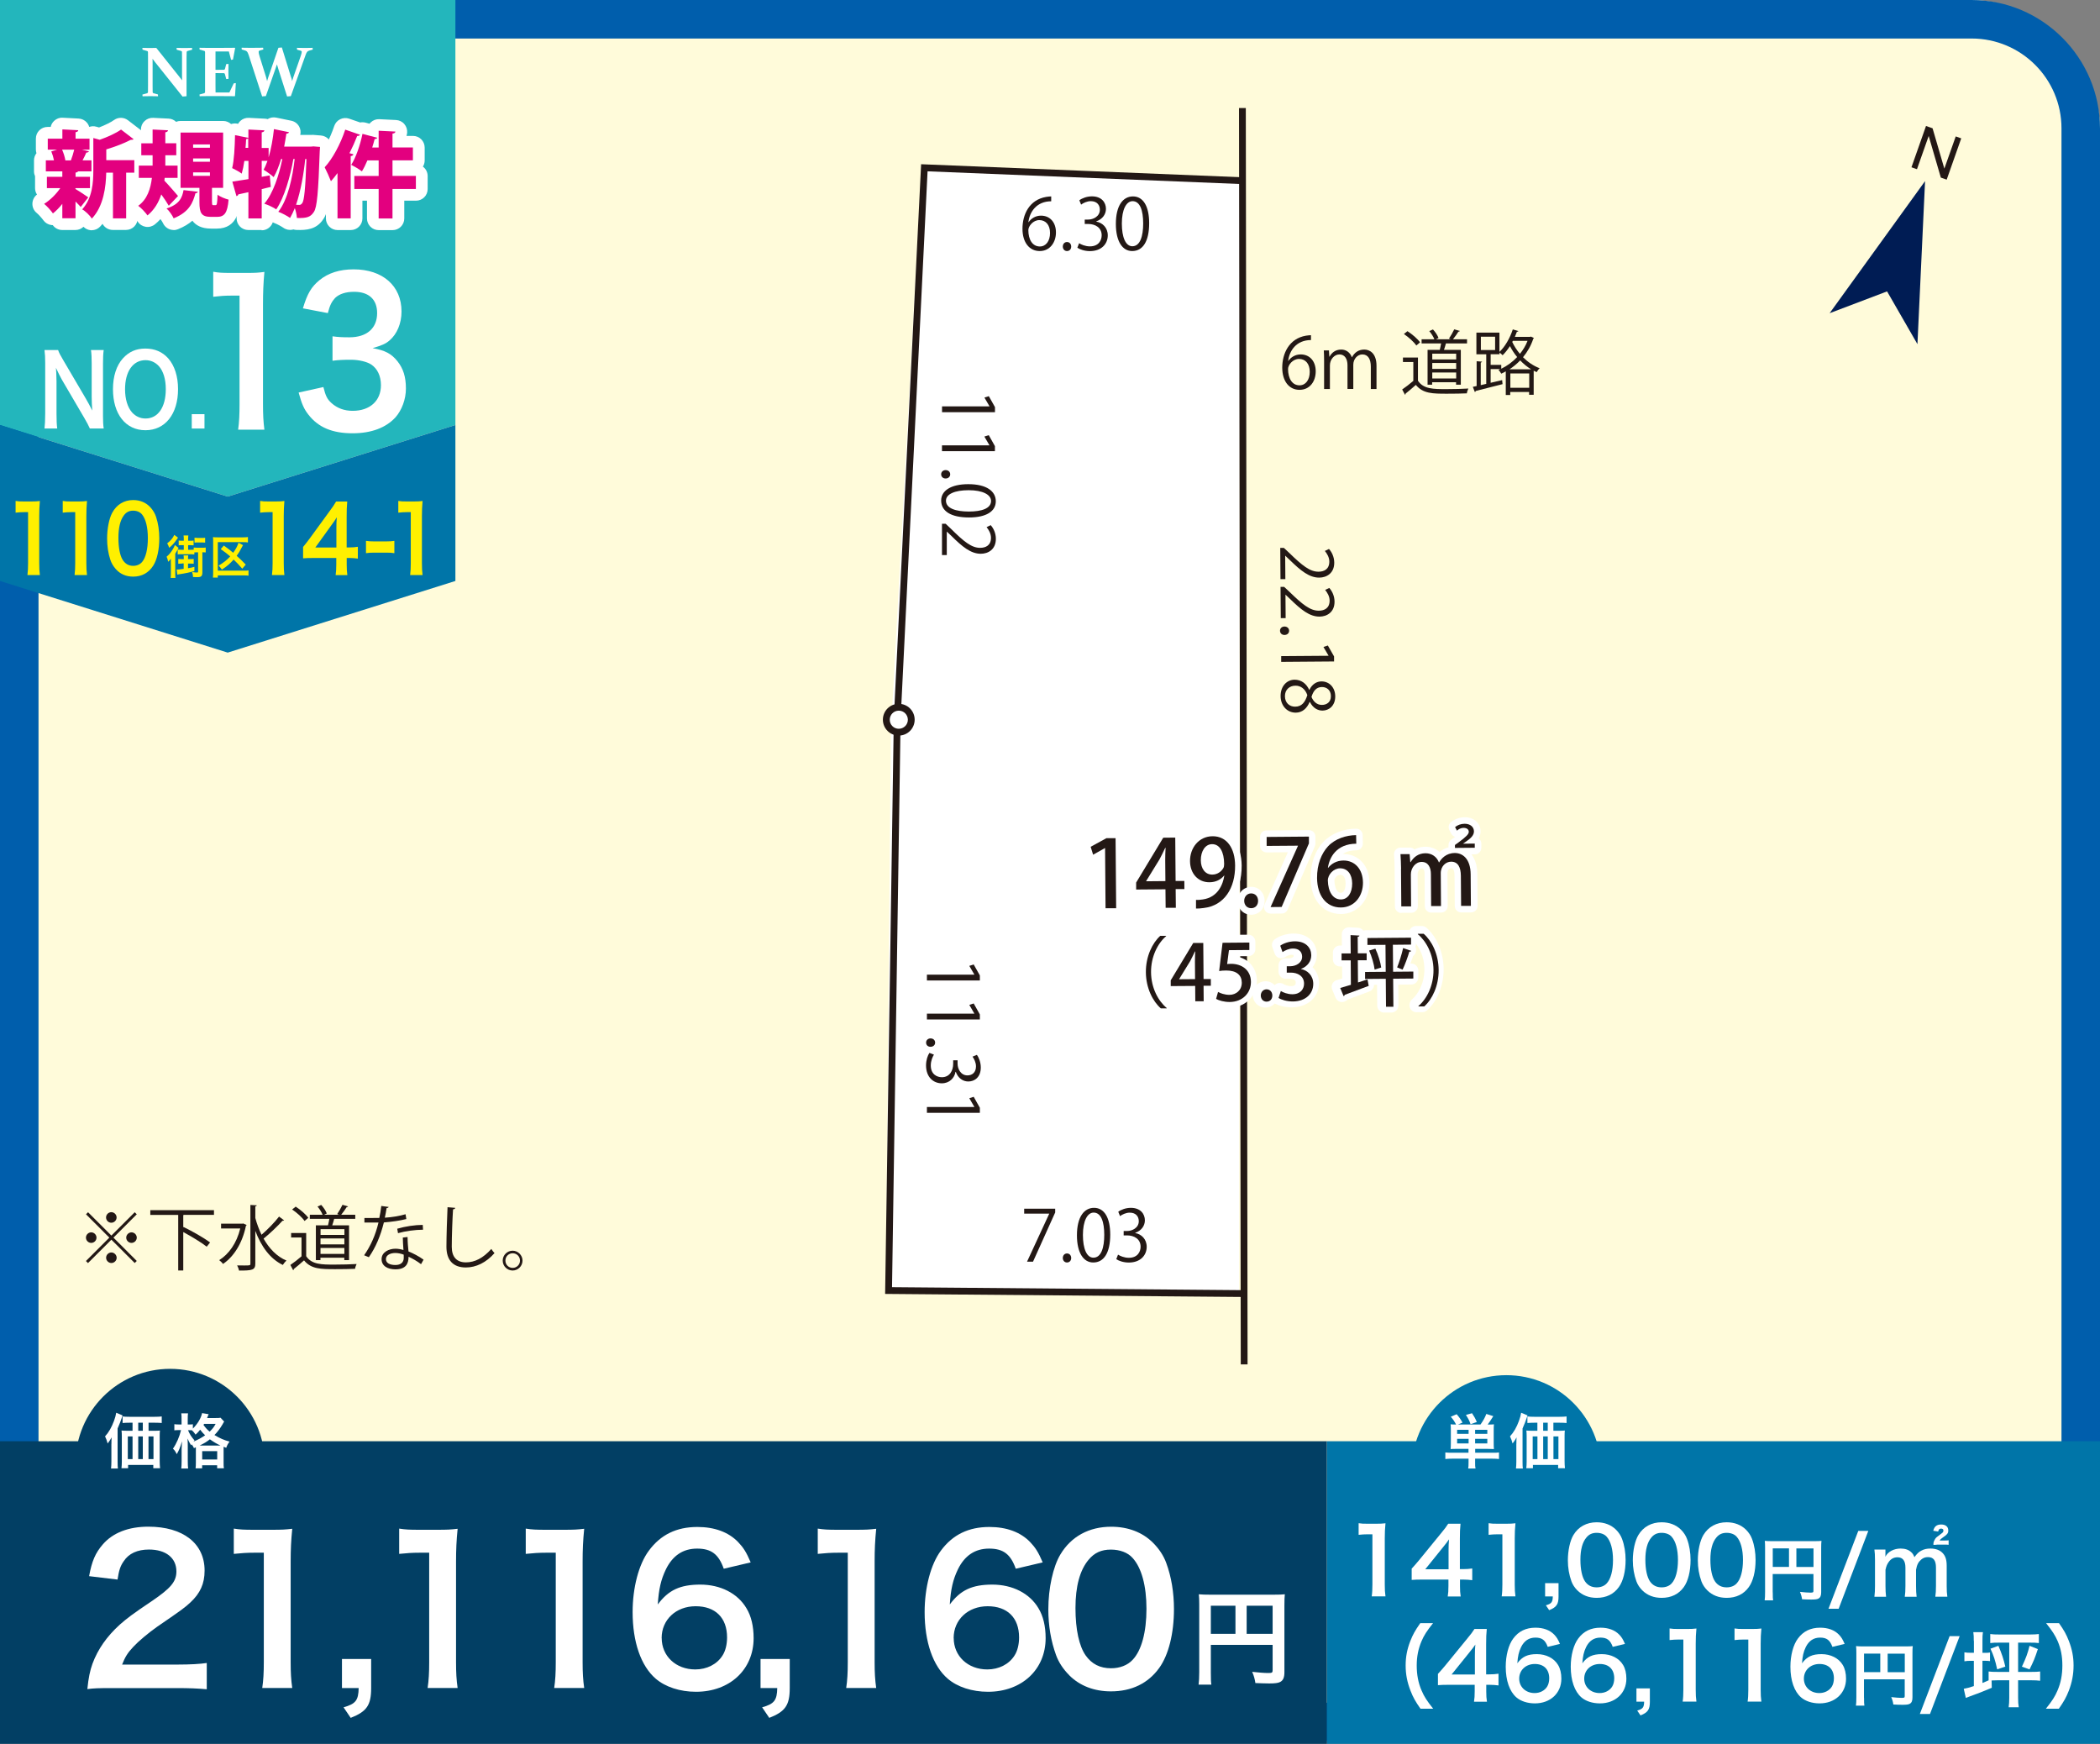 <?xml version="1.0" encoding="UTF-8"?>
<svg id="_13" data-name="13" xmlns="http://www.w3.org/2000/svg" viewBox="0 0 358.21 297.43">
  <rect x="0" y="0" width="358.21" height="297.43" fill="#808080" stroke="none"/>
  <g>
    <g>
      <rect width="358.21" height="296.99" rx="21.89" ry="21.89" style="fill: #fffbda; stroke-width: 0px;"/>
      <path d="M336.32,6.57c8.45,0,15.32,6.87,15.32,15.32v253.21c0,8.45-6.87,15.32-15.32,15.32H21.89c-8.45,0-15.32-6.87-15.32-15.32V21.89c0-8.45,6.87-15.32,15.32-15.32h314.43M336.32,0H21.89C9.85,0,0,9.85,0,21.89v253.21C0,287.14,9.85,296.99,21.89,296.99h314.43c12.04,0,21.89-9.85,21.89-21.89V21.89C358.21,9.85,348.36,0,336.32,0h0Z" style="fill: #005eac; stroke-width: 0px;"/>
    </g>
    <g>
      <g>
        <rect x="226.32" y="245.82" width="131.89" height="51.61" style="fill: #0075a8; stroke-width: 0px;"/>
        <rect x="0" y="245.82" width="226.32" height="51.61" style="fill: #023f64; stroke-width: 0px;"/>
      </g>
      <circle cx="29.02" cy="249.61" r="16.14" style="fill: #023f64; stroke-width: 0px;"/>
      <circle cx="256.95" cy="250.69" r="16.14" style="fill: #0075a8; stroke-width: 0px;"/>
      <g>
        <path d="M19.01,246.26c0-.42,0-.6.03-1.1-.18.35-.42.71-.68,1.04-.13-.5-.23-.77-.44-1.21.64-.7,1.11-1.53,1.52-2.63.22-.6.31-.95.38-1.4l1.09.45c-.08.23-.11.32-.19.56q-.21.64-.66,1.67v5.65c0,.56.01.87.05,1.18h-1.17c.04-.41.06-.71.06-1.19v-3.02ZM26.37,244.03c.39,0,.67,0,.91-.04-.03.27-.04.54-.04.95v4.21c0,.51.02.85.06,1.27h-1.15v-.56h-4.3v.56h-1.13c.04-.34.06-.74.06-1.12v-4.34c0-.37-.01-.68-.05-.97.28.03.52.04.93.04h.95v-1.37h-.5c-.5,0-.87.02-1.2.05v-1.12c.29.04.65.06,1.2.06h4.24c.57,0,.93-.02,1.24-.06v1.12c-.29-.03-.7-.05-1.2-.05h-1.05v1.37h1.03ZM21.8,245v3.87h.81v-3.87h-.81ZM24.36,242.66h-.78v1.37h.78v-1.37ZM23.58,248.87h.78v-3.87h-.78v3.87ZM25.33,248.87h.85v-3.87h-.85v3.87Z" style="fill: #fff; stroke-width: 0px;"/>
        <path d="M33.09,247c-.15-.31-.22-.44-.41-.66-.03.07-.05.09-.09.17-.34-.58-.35-.6-.6-1.15.03.48.04.83.04,1.33v2.53c0,.54.02.93.06,1.25h-1.17c.04-.32.06-.74.06-1.25v-2.07q.04-.87.07-1.32c-.35,1.14-.52,1.54-.9,2.19-.23-.47-.35-.65-.65-.93.62-.89,1.12-2.06,1.38-3.17h-.39c-.32,0-.53,0-.75.04v-1.05c.16.03.41.05.76.05h.47v-.85c0-.53,0-.8-.05-1.05h1.15c-.04.29-.05.57-.05,1.05v.85h.29c.25,0,.43,0,.59-.04v.74c.8-.79,1.4-1.79,1.57-2.64l1.12.19c-.05.1-.07.16-.17.4-.02.07-.05.13-.1.25h1.42c.46,0,.69,0,.88-.05l.62.66c-.1.14-.13.18-.27.45-.44.74-.86,1.31-1.39,1.84.92.56,1.66.88,2.58,1.12-.27.35-.44.65-.57,1.06l-.45-.18c0,.12,0,.19,0,.43v2.23c0,.48,0,.77.05,1.01h-1.15v-.51h-2.56v.52h-1.12c.04-.26.05-.53.05-1v-2.59l-.32.14ZM32.07,243.93c.27.66.59,1.16,1.11,1.75-.09.09-.12.12-.19.2.73-.29,1.34-.62,2-1.08-.34-.32-.5-.5-.85-.95-.3.38-.47.56-.78.84-.18-.29-.4-.55-.64-.75-.19,0-.24,0-.38,0h-.27ZM37.39,246.55h.21c-.61-.28-1.19-.63-1.8-1.06-.58.45-.88.63-1.73,1.06h3.32ZM34.49,248.93h2.56v-1.42h-2.56v1.42ZM34.81,242.87c-.04.07-.05.09-.1.17.43.58.64.8,1.05,1.14.49-.47.72-.76,1.02-1.32h-1.98Z" style="fill: #fff; stroke-width: 0px;"/>
      </g>
      <g>
        <path d="M248.51,247.12c-.46,0-.73,0-1.07.03.03-.32.04-.58.04-1.01v-2.14c0-.51-.01-.78-.04-1.07.25.03.47.04.93.04-.26-.52-.47-.83-.9-1.33l1-.43c.47.55.67.84,1,1.43l-.77.32h3.84c.48-.68.77-1.2.99-1.8l1.19.38c-.44.7-.68,1.06-.96,1.43.55,0,.8,0,1.07-.04-.03.27-.04.55-.04,1.07v2.11c0,.49.01.77.04,1.04-.35-.02-.66-.03-1.07-.03h-2.13v.66h2.96c.52,0,.8,0,1.1-.05v1.12c-.29-.04-.71-.06-1.22-.06h-2.85v.66c0,.51,0,.71.07,1.02h-1.25c.05-.29.06-.52.06-1.02v-.66h-2.75c-.52,0-.89.02-1.21.06v-1.12c.31.04.62.05,1.11.05h2.84v-.66h-2.01ZM250.51,243.87h-1.96v.69h1.96v-.69ZM250.51,245.41h-1.96v.78h1.96v-.78ZM250.84,242.9c-.21-.61-.36-.9-.79-1.57l1.04-.29c.39.59.52.81.82,1.5l-1.07.37ZM253.7,244.56v-.69h-2.08v.69h2.08ZM253.7,246.19v-.78h-2.08v.78h2.08Z" style="fill: #fff; stroke-width: 0px;"/>
        <path d="M258.66,246.26c0-.42,0-.6.03-1.1-.18.35-.42.71-.68,1.04-.13-.5-.23-.77-.44-1.21.64-.7,1.12-1.53,1.52-2.63.22-.6.31-.95.38-1.4l1.09.45c-.08.23-.11.32-.19.56q-.21.64-.66,1.67v5.65c0,.56.01.87.05,1.18h-1.17c.04-.41.06-.71.06-1.19v-3.02ZM266.01,244.03c.38,0,.67,0,.91-.04-.03.27-.04.54-.04.95v4.21c0,.51.02.85.06,1.27h-1.16v-.56h-4.3v.56h-1.13c.04-.34.06-.74.06-1.12v-4.34c0-.37-.01-.68-.05-.97.28.03.52.04.93.04h.95v-1.37h-.5c-.5,0-.87.02-1.2.05v-1.12c.29.04.65.06,1.2.06h4.24c.57,0,.93-.02,1.24-.06v1.12c-.29-.03-.7-.05-1.2-.05h-1.05v1.37h1.03ZM261.44,245v3.87h.81v-3.87h-.81ZM264.01,242.66h-.78v1.37h.78v-1.37ZM263.23,248.87h.78v-3.87h-.78v3.87ZM264.98,248.87h.85v-3.87h-.85v3.87Z" style="fill: #fff; stroke-width: 0px;"/>
      </g>
    </g>
    <path d="M206.54,285.28c0,1.12.02,1.65.09,2.05h-2.18c.07-.57.11-1.2.11-2.12v-11.59c0-.74-.02-1.19-.07-1.7.57.05,1.03.07,1.97.07h10.77c.97,0,1.51-.02,1.93-.07-.05.51-.07.97-.07,1.93v11.36c0,.9-.21,1.4-.73,1.67-.34.18-.9.25-1.86.25-.69,0-1.67-.04-2.36-.07-.11-.69-.23-1.19-.55-1.91,1.17.12,2.05.2,2.69.2.69,0,.8-.05.8-.48v-4.32h-10.54v4.75ZM210.74,273.87h-4.2v4.8h4.2v-4.8ZM217.08,278.67v-4.8h-4.43v4.8h4.43Z" style="fill: #fff; stroke-width: 0px;"/>
    <polygon points="77.68 72.49 38.84 84.7 0 72.49 0 40.1 0 0 38.84 0 77.68 0 77.68 40.1 77.68 72.49" style="fill: #23b6bc; stroke-width: 0px;"/>
    <polygon points="77.68 99.09 38.84 111.31 0 99.09 0 72.49 38.84 84.7 77.68 72.49 77.68 99.09" style="fill: #0075a8; stroke-width: 0px;"/>
    <g>
      <path d="M26.04,15.69c0,.11.05.18.15.21l.75.21.02.31c-.53-.01-.97-.02-1.31-.02s-.78,0-1.33.02l-.03-.29.79-.22c.1-.03.15-.09.16-.18,0-.32.01-.71.01-1.17v-4.69c0-.39,0-.72-.01-.98,0-.1-.05-.17-.14-.19l-.79-.23-.02-.3c.55.02.97.02,1.27.02.38,0,.75,0,1.1-.02l3.92,4.91c.16.2.32.4.48.62,0-.27-.01-.53-.01-.78v-3.07c0-.38,0-.71-.01-.98,0-.09-.05-.15-.15-.18l-.75-.21-.02-.31c.54.02.98.02,1.32.02s.78,0,1.31-.02l.03.3-.8.23c-.09.03-.14.09-.14.19-.01.26-.02.58-.02.98v6.54l-.68.06-4.64-5.81c-.14-.18-.3-.39-.48-.63,0,.29.01.56.01.8v3.73c0,.46,0,.85.01,1.15Z" style="fill: #fff; stroke-width: 0px;"/>
      <path d="M35.61,8.17h1.49c.95,0,1.94,0,2.97-.02l.04.05-.37,1.96-.32.05-.38-1.43h-2.28v3.13h.32c.34,0,.71,0,1.1-.01.1,0,.17-.06.2-.16l.21-.81.39-.02c-.01.57-.02,1-.02,1.28s0,.69.02,1.26l-.39.03-.22-.83c-.03-.11-.09-.16-.18-.17-.4,0-.77-.01-1.12-.01h-.31v2.02c0,.43,0,.86.01,1.28h2.36l.74-1.55.36-.05-.14,2.2-.04.04c-.98-.01-1.93-.02-2.86-.02h-1.56c-.51,0-1.03,0-1.57.02l-.03-.29.79-.22c.1-.03.15-.09.16-.18,0-.16,0-.33,0-.53s0-.41,0-.65v-4.69c0-.2,0-.37,0-.54s0-.31,0-.44c0-.1-.05-.17-.14-.19l-.79-.23-.02-.3c.55.02,1.07.02,1.57.02Z" style="fill: #fff; stroke-width: 0px;"/>
      <path d="M49.67,13.2c.07.21.12.42.16.63.06-.22.13-.42.19-.61l1.23-3.53c.08-.23.13-.41.17-.53.03-.12.05-.22.05-.3,0-.07-.02-.12-.06-.15-.04-.04-.09-.06-.17-.08l-.57-.16-.02-.31c.57.02,1.03.02,1.39.02s.8,0,1.28-.02l.03.3-.63.18c-.15.05-.26.12-.34.22s-.15.25-.23.46l-2.54,7.08-.64.05-1.49-4.67c-.08-.25-.16-.51-.24-.8-.09.28-.18.55-.27.79l-1.62,4.62-.64.05-2.3-7.07c-.09-.27-.18-.45-.26-.55s-.2-.17-.35-.21l-.57-.17-.02-.3c.53.02,1.06.02,1.6.02.71,0,1.4,0,2.07-.02l.04.3-.58.17c-.08.02-.14.05-.17.09-.04.04-.05.09-.05.16,0,.08.01.18.04.31.03.13.08.3.14.51l1.1,3.52c.06.21.12.42.16.63.06-.22.13-.42.19-.61l1.74-5.07.59-.05,1.58,5.11Z" style="fill: #fff; stroke-width: 0px;"/>
    </g>
    <g>
      <path d="M15.33,73.09c-.25-.57-.52-1.06-.95-1.8l-3.83-6.54c-.28-.5-.65-1.23-1.01-2.02q.02.24.06.86c.02.32.04,1.08.04,1.46v5.51c0,1.13.04,1.92.12,2.52h-2.17c.07-.55.12-1.39.12-2.54v-8.67c0-.87-.03-1.48-.12-2.17h2.32c.13.42.4.92.91,1.78l3.76,6.4c.36.6.83,1.48,1.16,2.15-.06-.66-.1-1.66-.1-2.37v-5.64c0-.99-.03-1.68-.12-2.32h2.17c-.09.67-.12,1.29-.12,2.32v8.89c0,.94.03,1.58.12,2.17h-2.35Z" style="fill: #fff; stroke-width: 0px;"/>
      <path d="M28.7,61.13c1.08,1.23,1.67,3.06,1.67,5.24,0,4.25-2.19,7.01-5.56,7.01s-5.54-2.74-5.54-7.01c0-2.17.59-4.03,1.69-5.24,1.03-1.14,2.26-1.68,3.83-1.68s2.9.54,3.91,1.68ZM28.28,66.37c0-1.7-.42-3.06-1.17-3.91-.61-.67-1.4-1.03-2.29-1.03-2.14,0-3.49,1.92-3.49,4.96,0,1.68.43,3.09,1.2,3.96.61.67,1.4,1.03,2.3,1.03,2.12,0,3.45-1.92,3.45-5.01Z" style="fill: #fff; stroke-width: 0px;"/>
      <path d="M32.71,73.09v-2.45h2.17v2.45h-2.17Z" style="fill: #fff; stroke-width: 0px;"/>
      <path d="M40.62,73.3c.18-1.31.24-2.62.24-4.37v-18.51h-1.43c-1.1,0-1.96.07-3.06.2v-4.27c.92.17,1.58.2,2.97.2h2.73c1.52,0,1.96-.03,3.03-.17-.18,1.98-.24,3.53-.24,5.54v17c0,1.78.06,2.99.24,4.37h-4.49Z" style="fill: #fff; stroke-width: 0px;"/>
      <path d="M55.16,66.01c.39,1.54.65,2.08,1.4,2.75.98.87,2.17,1.31,3.6,1.31,2.94,0,4.82-1.71,4.82-4.37,0-1.55-.59-2.82-1.66-3.53-.71-.47-2.11-.81-3.42-.81s-2.17.03-3.18.17v-4.17c.95.13,1.6.17,2.88.17,2.97,0,4.73-1.54,4.73-4.13,0-2.32-1.4-3.63-3.92-3.63-1.46,0-2.53.37-3.24,1.04-.59.64-.89,1.21-1.25,2.59l-4.25-.81c.74-2.49,1.43-3.66,2.82-4.8,1.52-1.24,3.45-1.85,5.83-1.85,4.96,0,8.17,2.82,8.17,7.19,0,2.02-.77,3.86-2.05,4.94-.65.57-1.31.84-2.88,1.31,2.11.37,3.21.94,4.25,2.25.98,1.24,1.43,2.65,1.43,4.64,0,1.81-.68,3.66-1.78,4.91-1.63,1.78-4.13,2.72-7.31,2.72-3.48,0-5.86-1.01-7.55-3.19-.74-.94-1.13-1.81-1.66-3.76l4.25-.94Z" style="fill: #fff; stroke-width: 0px;"/>
    </g>
    <g>
      <path d="M4.68,98.08c.08-.62.11-1.23.11-2.05v-8.68h-.68c-.52,0-.93.03-1.45.09v-2c.44.08.75.09,1.41.09h1.29c.72,0,.93-.02,1.44-.08-.08.93-.11,1.66-.11,2.6v7.98c0,.84.03,1.4.11,2.05h-2.12Z" style="fill: #fff000; stroke-width: 0px;"/>
      <path d="M12.72,98.08c.08-.62.11-1.23.11-2.05v-8.68h-.68c-.52,0-.93.03-1.45.09v-2c.44.08.75.09,1.41.09h1.29c.72,0,.93-.02,1.44-.08-.08.93-.11,1.66-.11,2.6v7.98c0,.84.03,1.4.11,2.05h-2.12Z" style="fill: #fff000; stroke-width: 0px;"/>
      <path d="M19.75,97.06c-.42-.47-.75-1.03-.93-1.59-.37-1.12-.55-2.35-.55-3.62,0-1.67.34-3.4.86-4.37.76-1.42,2.03-2.19,3.59-2.19,1.2,0,2.22.44,2.97,1.28.42.47.75,1.02.93,1.59.37,1.1.55,2.36.55,3.66,0,1.94-.38,3.64-1.04,4.67-.79,1.23-1.96,1.86-3.42,1.86-1.2,0-2.21-.44-2.95-1.28ZM24.24,95.85c.63-.74.98-2.21.98-4.05s-.35-3.26-.98-4.04c-.34-.43-.9-.66-1.53-.66-.68,0-1.17.25-1.58.8-.62.82-.93,2.11-.93,3.83s.27,3.03.72,3.75c.44.69,1.03,1.03,1.8,1.03.62,0,1.17-.24,1.52-.66Z" style="fill: #fff000; stroke-width: 0px;"/>
      <path d="M29.14,96.12c0-.32,0-.34.01-.83-.13.19-.27.35-.46.53-.08-.39-.15-.61-.27-.87.42-.35.71-.7,1.04-1.24.2-.32.28-.5.37-.75l.63.49c-.08.12-.11.18-.2.36-.04.07-.16.28-.37.64v3.22c0,.43,0,.68.04.9h-.82c.03-.26.04-.5.04-.92v-1.52ZM30.36,91.71c-.08.12-.11.15-.2.29-.45.65-.78,1.01-1.3,1.43-.11-.32-.18-.47-.34-.76.56-.41.99-.93,1.21-1.44l.64.48ZM31.03,96.13c-.25,0-.44,0-.62.03v-.82c.18.02.34.03.62.03h.32v-.05c0-.24,0-.38-.04-.59h.8c-.03.19-.04.35-.04.58v.05h.36c.27,0,.43,0,.61-.03v.82c-.18-.02-.37-.03-.61-.03h-.36v.8c.42-.07.6-.11,1.09-.24v.72c-.71.21-1.59.4-2.55.54-.16.02-.23.03-.37.07l-.1-.87s.07,0,.09,0c.21,0,.53-.03,1.1-.12v-.92h-.32ZM33.61,94.2c-.17,0-.25,0-.46.02v.34c-.18-.02-.34-.03-.57-.03h-1.67c-.25,0-.42,0-.6.03v-.82c.18.02.35.03.59.03h.45v-.79h-.25c-.26,0-.44,0-.62.03v-.82c.18.03.32.04.62.04h.25v-.31c0-.24-.01-.43-.04-.59h.82c-.03.19-.04.35-.04.61v.29h.32c.3,0,.43,0,.61-.04v.82c-.18-.02-.36-.03-.61-.03h-.32v.79h.49c.22,0,.32,0,.46-.02v-.36c.18.02.32.03.57.03h.91c.27,0,.39,0,.57-.03v.83c-.19-.02-.34-.03-.57-.03v3.44c0,.31-.06.53-.19.65-.13.12-.32.16-.75.16-.1,0-.16,0-.65-.02-.03-.39-.06-.58-.16-.85.53.07.64.08.82.08.15,0,.2-.03.2-.15v-3.3h-.16ZM33.19,91.71c.16.02.35.04.53.04h.72c.26,0,.4,0,.55-.03v.83c-.17-.02-.33-.03-.56-.03h-.71c-.18,0-.37,0-.54.04v-.85Z" style="fill: #fff000; stroke-width: 0px;"/>
      <path d="M42.39,98.19c-.2-.03-.41-.05-.77-.05h-4.47v.37h-.83c.03-.27.04-.53.04-.91v-5.15c0-.33,0-.58-.03-.84.23.03.43.04.76.04h4.37c.4,0,.61-.02.83-.05v.92c-.25-.04-.44-.05-.82-.05h-4.32v4.86h4.47c.4,0,.59,0,.77-.05v.91ZM41.33,97c-.64-.73-.94-1.05-1.48-1.56-.64.72-1.1,1.12-2,1.71-.17-.24-.34-.45-.56-.68.82-.48,1.4-.94,1.98-1.57-.49-.43-.94-.77-1.62-1.24l.53-.61c.94.69.95.7,1.6,1.23.44-.6.79-1.28.9-1.71l.77.41c-.1.17-.11.19-.22.4-.27.54-.51.94-.86,1.42.54.48.95.87,1.55,1.5l-.6.7Z" style="fill: #fff000; stroke-width: 0px;"/>
      <path d="M46.39,98.08c.08-.62.11-1.23.11-2.05v-8.68h-.68c-.52,0-.93.03-1.45.09v-2c.44.08.75.09,1.41.09h1.29c.72,0,.93-.02,1.44-.08-.08.93-.11,1.66-.11,2.6v7.98c0,.84.03,1.4.11,2.05h-2.12Z" style="fill: #fff000; stroke-width: 0px;"/>
      <path d="M61.06,95.28c-.52-.08-.82-.09-1.41-.11h-.51v1.12c0,.8.03,1.21.11,1.8h-2c.08-.55.11-1.04.11-1.83v-1.09h-3.9c-.83,0-1.28.02-1.76.06v-1.94c.48-.58.63-.79,1.13-1.45l3.33-4.57c.62-.83.84-1.17,1.17-1.73h1.9c-.08.91-.1,1.47-.1,2.66v5.17h.49c.56,0,.9-.03,1.42-.11v2.02ZM57.38,90.12c0-.74.01-1.25.07-1.89-.28.46-.45.71-.96,1.4l-2.7,3.75h3.59v-3.26Z" style="fill: #fff000; stroke-width: 0px;"/>
      <path d="M62.43,92.25c.41.06.76.09,1.32.09h2.18c.58,0,.93-.03,1.34-.09v2.1c-.46-.08-.76-.09-1.34-.09h-2.18c-.55,0-.86.02-1.32.09v-2.1Z" style="fill: #fff000; stroke-width: 0px;"/>
      <path d="M69.96,98.08c.08-.62.11-1.23.11-2.05v-8.68h-.68c-.52,0-.93.03-1.45.09v-2c.44.08.75.09,1.41.09h1.29c.72,0,.93-.02,1.44-.08-.08.93-.11,1.66-.11,2.6v7.98c0,.84.03,1.4.11,2.05h-2.12Z" style="fill: #fff000; stroke-width: 0px;"/>
    </g>
    <g>
      <path d="M233.98,272.29c.09-.61.12-1.21.12-2.02v-8.58h-.75c-.58,0-1.03.03-1.6.09v-1.98c.48.08.83.09,1.56.09h1.43c.79,0,1.03-.02,1.59-.08-.09.92-.12,1.64-.12,2.57v7.88c0,.83.03,1.39.12,2.02h-2.35Z" style="fill: #fff; stroke-width: 0px;"/>
      <path d="M251.16,269.52c-.58-.08-.9-.09-1.56-.11h-.56v1.11c0,.79.03,1.2.12,1.78h-2.21c.09-.54.12-1.03.12-1.81v-1.08h-4.32c-.92,0-1.42.02-1.95.06v-1.92c.53-.58.7-.78,1.25-1.43l3.69-4.52c.69-.83.93-1.15,1.29-1.71h2.1c-.09.9-.11,1.45-.11,2.63v5.11h.54c.62,0,1-.03,1.57-.11v1.99ZM247.09,264.42c0-.73.02-1.23.08-1.87-.31.45-.5.7-1.06,1.39l-2.99,3.71h3.97v-3.22Z" style="fill: #fff; stroke-width: 0px;"/>
      <path d="M256.15,272.29c.09-.61.12-1.21.12-2.02v-8.58h-.75c-.58,0-1.03.03-1.6.09v-1.98c.48.08.83.09,1.56.09h1.43c.79,0,1.03-.02,1.59-.08-.09.92-.12,1.64-.12,2.57v7.88c0,.83.03,1.39.12,2.02h-2.35Z" style="fill: #fff; stroke-width: 0px;"/>
      <path d="M265.85,272.29c0,1.34-.34,1.84-1.6,2.34l-.56-.83c.95-.26,1.17-.54,1.18-1.51h-1.31v-2.27h2.29v2.27Z" style="fill: #fff; stroke-width: 0px;"/>
      <path d="M269.08,271.28c-.47-.47-.83-1.01-1.03-1.57-.4-1.11-.61-2.32-.61-3.58,0-1.65.37-3.37.95-4.32.84-1.4,2.24-2.17,3.97-2.17,1.32,0,2.46.44,3.29,1.26.47.47.83,1.01,1.03,1.57.41,1.09.61,2.34.61,3.61,0,1.92-.42,3.6-1.15,4.61-.87,1.22-2.17,1.84-3.79,1.84-1.32,0-2.45-.44-3.27-1.26ZM274.05,270.08c.7-.73,1.09-2.18,1.09-4s-.39-3.22-1.09-3.99c-.37-.42-1-.65-1.7-.65-.75,0-1.29.25-1.74.79-.69.81-1.03,2.09-1.03,3.79s.3,2.99.79,3.71c.48.69,1.14,1.01,1.99,1.01.69,0,1.29-.23,1.68-.65Z" style="fill: #fff; stroke-width: 0px;"/>
      <path d="M280.16,271.28c-.47-.47-.83-1.01-1.03-1.57-.4-1.11-.61-2.32-.61-3.58,0-1.65.37-3.37.95-4.32.84-1.4,2.24-2.17,3.97-2.17,1.32,0,2.46.44,3.29,1.26.47.47.83,1.01,1.03,1.57.41,1.09.61,2.34.61,3.61,0,1.92-.42,3.6-1.15,4.61-.87,1.22-2.17,1.84-3.79,1.84-1.32,0-2.45-.44-3.27-1.26ZM285.13,270.08c.7-.73,1.09-2.18,1.09-4s-.39-3.22-1.09-3.99c-.37-.42-1-.65-1.7-.65-.75,0-1.29.25-1.74.79-.69.81-1.03,2.09-1.03,3.79s.3,2.99.79,3.71c.48.69,1.14,1.01,1.99,1.01.69,0,1.29-.23,1.68-.65Z" style="fill: #fff; stroke-width: 0px;"/>
      <path d="M291.25,271.28c-.47-.47-.83-1.01-1.03-1.57-.4-1.11-.61-2.32-.61-3.58,0-1.65.37-3.37.95-4.32.84-1.4,2.24-2.17,3.97-2.17,1.32,0,2.46.44,3.29,1.26.47.47.83,1.01,1.03,1.57.41,1.09.61,2.34.61,3.61,0,1.92-.42,3.6-1.15,4.61-.87,1.22-2.17,1.84-3.79,1.84-1.32,0-2.45-.44-3.27-1.26ZM296.22,270.08c.7-.73,1.09-2.18,1.09-4s-.39-3.22-1.09-3.99c-.37-.42-1-.65-1.7-.65-.75,0-1.29.25-1.74.79-.69.81-1.03,2.09-1.03,3.79s.3,2.99.79,3.71c.48.69,1.14,1.01,1.99,1.01.69,0,1.29-.23,1.68-.65Z" style="fill: #fff; stroke-width: 0px;"/>
      <path d="M302.39,271.61c0,.74.01,1.09.06,1.35h-1.44c.05-.37.07-.79.07-1.4v-7.63c0-.49-.01-.78-.05-1.12.37.04.68.05,1.3.05h7.1c.64,0,.99-.01,1.27-.05-.04.34-.05.64-.05,1.27v7.48c0,.6-.14.92-.48,1.1-.22.12-.59.16-1.23.16-.46,0-1.1-.02-1.55-.05-.07-.46-.15-.78-.36-1.26.77.08,1.35.13,1.77.13.46,0,.53-.04.53-.32v-2.85h-6.95v3.13ZM305.16,264.09h-2.77v3.16h2.77v-3.16ZM309.34,267.26v-3.16h-2.92v3.16h2.92Z" style="fill: #fff; stroke-width: 0px;"/>
      <path d="M318.69,261.11l-5.06,13.28h-1.73l5.08-13.28h1.71Z" style="fill: #fff; stroke-width: 0px;"/>
      <path d="M319.73,272.34c.07-.6.1-1.07.1-1.82v-4.39c0-.9-.03-1.3-.1-1.84h1.88v.71c0,.08,0,.29-.01.52.41-.85,1.44-1.4,2.61-1.4.76,0,1.37.21,1.81.63.25.22.36.41.53.84.48-.63.74-.88,1.18-1.11.46-.25.94-.36,1.57-.36.9,0,1.63.28,2.1.8.46.5.66,1.14.66,2.13v3.46c0,.79.03,1.25.11,1.82h-2.05c.08-.58.11-1,.11-1.82v-3.14c0-1.23-.43-1.79-1.37-1.79-.46,0-.81.13-1.15.42-.49.42-.72.87-.88,1.74v2.78c0,.77.03,1.25.1,1.82h-2.02c.08-.59.11-1.02.11-1.82v-3.14c0-1.18-.45-1.77-1.36-1.77-.59,0-1.07.24-1.44.73-.31.41-.45.73-.6,1.4v2.78c0,.76.03,1.18.1,1.82h-1.98ZM330.34,263.48c-.27,0-.45,0-.55.01,0-.06,0-.08.01-.11v-.14c.01-.22.14-.52.29-.76.18-.25.22-.29,1.05-.9.31-.22.36-.32.36-.55,0-.18-.15-.31-.39-.31-.29,0-.43.14-.5.5l-.84-.13c.18-.74.59-1.07,1.35-1.07s1.21.38,1.21,1.01c0,.49-.14.66-1.04,1.29-.24.17-.32.24-.44.43h.95c.29,0,.39,0,.59-.04v.77c-.29-.03-.34-.03-.62-.03h-1.44Z" style="fill: #fff; stroke-width: 0px;"/>
      <path d="M242.3,291.44c-.87-1.25-1.26-1.93-1.7-3.07-.56-1.43-.83-2.8-.83-4.3s.25-2.76.79-4.16c.45-1.14.83-1.82,1.71-3.07h2.18c-1.09,1.37-1.54,2.07-1.98,3.1-.54,1.28-.81,2.6-.81,4.13s.26,2.98.83,4.27c.44,1.03.87,1.71,1.98,3.1h-2.18Z" style="fill: #fff; stroke-width: 0px;"/>
      <path d="M255.64,287.47c-.58-.08-.9-.09-1.56-.11h-.56v1.11c0,.79.03,1.2.12,1.78h-2.21c.09-.54.12-1.03.12-1.81v-1.08h-4.32c-.92,0-1.42.02-1.95.06v-1.92c.53-.58.7-.78,1.25-1.43l3.69-4.52c.69-.83.93-1.15,1.29-1.71h2.1c-.09.9-.11,1.45-.11,2.63v5.11h.54c.62,0,1-.03,1.57-.11v1.99ZM251.58,282.37c0-.73.02-1.23.08-1.87-.31.45-.5.7-1.06,1.39l-2.99,3.71h3.97v-3.22Z" style="fill: #fff; stroke-width: 0px;"/>
      <path d="M264,280.88c-.41-1.14-.98-1.57-2.09-1.57s-1.92.55-2.45,1.62c-.39.81-.56,1.56-.64,2.76.84-1.14,1.76-1.56,3.33-1.56s2.93.69,3.62,1.85c.37.61.56,1.42.56,2.34,0,2.46-1.87,4.21-4.52,4.21-1.25,0-2.4-.37-3.16-1.03-1.15-1-1.81-2.87-1.81-5.22,0-1.92.48-3.75,1.28-4.81.92-1.25,2.17-1.85,3.8-1.85,1.34,0,2.45.41,3.19,1.18.4.42.64.78.98,1.59l-2.1.5ZM259.14,286.31c0,1.42,1.11,2.46,2.63,2.46.9,0,1.7-.41,2.13-1.09.23-.36.36-.87.36-1.42,0-1.54-.92-2.45-2.46-2.45s-2.66,1.06-2.66,2.49Z" style="fill: #fff; stroke-width: 0px;"/>
      <path d="M275.09,280.88c-.41-1.14-.98-1.57-2.09-1.57s-1.92.55-2.45,1.62c-.39.81-.56,1.56-.64,2.76.84-1.14,1.76-1.56,3.33-1.56s2.93.69,3.62,1.85c.37.61.56,1.42.56,2.34,0,2.46-1.87,4.21-4.52,4.21-1.25,0-2.4-.37-3.16-1.03-1.15-1-1.81-2.87-1.81-5.22,0-1.92.48-3.75,1.28-4.81.92-1.25,2.17-1.85,3.8-1.85,1.34,0,2.45.41,3.19,1.18.4.42.64.78.98,1.59l-2.1.5ZM270.23,286.31c0,1.42,1.11,2.46,2.63,2.46.9,0,1.7-.41,2.13-1.09.23-.36.36-.87.36-1.42,0-1.54-.92-2.45-2.46-2.45s-2.66,1.06-2.66,2.49Z" style="fill: #fff; stroke-width: 0px;"/>
      <path d="M281.43,290.24c0,1.34-.34,1.84-1.6,2.34l-.56-.83c.95-.26,1.17-.54,1.18-1.51h-1.31v-2.27h2.29v2.27Z" style="fill: #fff; stroke-width: 0px;"/>
      <path d="M287.02,290.24c.09-.61.12-1.21.12-2.02v-8.58h-.75c-.58,0-1.03.03-1.6.09v-1.98c.48.08.83.09,1.56.09h1.43c.79,0,1.03-.02,1.59-.08-.09.92-.12,1.64-.12,2.57v7.88c0,.83.03,1.39.12,2.02h-2.35Z" style="fill: #fff; stroke-width: 0px;"/>
      <path d="M298.1,290.24c.09-.61.12-1.21.12-2.02v-8.58h-.75c-.58,0-1.03.03-1.6.09v-1.98c.48.08.83.09,1.56.09h1.43c.79,0,1.03-.02,1.59-.08-.09.92-.12,1.64-.12,2.57v7.88c0,.83.03,1.39.12,2.02h-2.35Z" style="fill: #fff; stroke-width: 0px;"/>
      <path d="M312.56,280.88c-.41-1.14-.98-1.57-2.09-1.57s-1.92.55-2.45,1.62c-.39.81-.56,1.56-.64,2.76.84-1.14,1.76-1.56,3.33-1.56s2.93.69,3.62,1.85c.37.61.56,1.42.56,2.34,0,2.46-1.87,4.21-4.52,4.21-1.25,0-2.4-.37-3.16-1.03-1.15-1-1.81-2.87-1.81-5.22,0-1.92.48-3.75,1.28-4.81.92-1.25,2.17-1.85,3.8-1.85,1.34,0,2.45.41,3.19,1.18.4.42.64.78.98,1.59l-2.1.5ZM307.7,286.31c0,1.42,1.11,2.46,2.63,2.46.9,0,1.7-.41,2.13-1.09.23-.36.36-.87.36-1.42,0-1.54-.92-2.45-2.46-2.45s-2.66,1.06-2.66,2.49Z" style="fill: #fff; stroke-width: 0px;"/>
      <path d="M317.96,289.56c0,.74.01,1.09.06,1.35h-1.44c.05-.37.07-.79.07-1.4v-7.63c0-.49-.01-.78-.05-1.12.37.04.68.05,1.3.05h7.1c.64,0,.99-.01,1.27-.05-.04.34-.05.64-.05,1.27v7.48c0,.6-.14.92-.48,1.1-.22.12-.59.16-1.23.16-.46,0-1.1-.02-1.55-.05-.07-.46-.15-.78-.36-1.26.77.08,1.35.13,1.77.13.46,0,.53-.04.53-.32v-2.85h-6.95v3.13ZM320.73,282.04h-2.77v3.16h2.77v-3.16ZM324.91,285.21v-3.16h-2.92v3.16h2.92Z" style="fill: #fff; stroke-width: 0px;"/>
      <path d="M334.27,279.06l-5.06,13.28h-1.73l5.08-13.28h1.71Z" style="fill: #fff; stroke-width: 0px;"/>
      <path d="M336.68,279.87c0-.69-.01-1.02-.08-1.49h1.64c-.07.46-.08.76-.08,1.47v2.06h.36c.5,0,.72-.01.93-.06v1.47c-.29-.04-.56-.06-.98-.06h-.31v3.79c.49-.2.65-.27,1.05-.45v-1.51c.43.06.79.07,1.49.07h2.03v-4.99h-1.75c-.66,0-1.04.01-1.49.07v-1.54c.46.07.83.08,1.49.08h5.33c.66,0,1.05-.03,1.47-.08v1.54c-.46-.06-.83-.07-1.49-.07h-2.05v4.99h2.29c.7,0,1.04-.01,1.47-.07v1.58c-.45-.06-.84-.08-1.47-.08h-2.29v2.97c0,.73.03,1.15.11,1.63h-1.72c.07-.52.1-.94.1-1.63v-2.97h-2.03c-.39,0-.67.01-.98.03l.03,1.25c-1.3.56-2.47,1.01-3.73,1.46-.31.11-.52.2-.7.27l-.35-1.56c.49-.08.97-.21,1.72-.46v-4.31h-.42c-.52,0-.79.01-1.19.08v-1.53c.36.07.66.08,1.21.08h.41v-2.05ZM340.88,280.71c.59,1.37.88,2.26,1.18,3.55l-1.39.46c-.32-1.5-.59-2.31-1.14-3.52l1.35-.49ZM347.61,281.27c-.53,1.61-.73,2.08-1.42,3.46l-1.3-.46c.69-1.47,1-2.31,1.3-3.56l1.42.56Z" style="fill: #fff; stroke-width: 0px;"/>
      <path d="M348.98,291.44c1.11-1.39,1.54-2.07,1.98-3.1.56-1.29.83-2.68.83-4.27s-.25-2.85-.79-4.13c-.45-1.03-.9-1.73-1.99-3.1h2.2c.87,1.23,1.25,1.92,1.7,3.07.54,1.42.79,2.68.79,4.16s-.26,2.87-.81,4.3c-.45,1.14-.83,1.82-1.7,3.07h-2.2Z" style="fill: #fff; stroke-width: 0px;"/>
    </g>
    <g>
      <path d="M19.27,287.92c-2.64,0-3.19.03-4.37.17.2-1.93.44-3.12.88-4.34.92-2.47,2.44-4.64,4.65-6.65,1.19-1.05,2.2-1.83,5.59-4.1,3.12-2.14,4.07-3.25,4.07-4.98,0-2.31-1.8-3.73-4.68-3.73-1.97,0-3.46.68-4.31,2-.58.81-.81,1.56-1.05,3.12l-4.85-.58c.47-2.58,1.08-3.97,2.34-5.42,1.7-1.97,4.37-3.02,7.76-3.02,5.93,0,9.6,2.85,9.6,7.49,0,2.24-.75,3.87-2.41,5.42-.95.88-1.29,1.15-5.7,4.17-1.49,1.05-3.19,2.48-4.03,3.39-1.02,1.08-1.42,1.76-1.93,3.05h9.49c2.14,0,3.83-.1,4.95-.27v4.48c-1.59-.14-2.95-.2-5.12-.2h-10.88Z" style="fill: #fff; stroke-width: 0px;"/>
      <path d="M44.73,287.92c.2-1.32.27-2.64.27-4.41v-18.68h-1.63c-1.25,0-2.24.07-3.49.2v-4.31c1.05.17,1.8.2,3.39.2h3.12c1.73,0,2.24-.03,3.46-.17-.2,2-.27,3.56-.27,5.59v17.16c0,1.8.07,3.02.27,4.41h-5.12Z" style="fill: #fff; stroke-width: 0px;"/>
      <path d="M63.31,287.92c0,2.92-.75,4-3.49,5.08l-1.22-1.8c2.07-.58,2.54-1.19,2.58-3.29h-2.85v-4.95h4.98v4.95Z" style="fill: #fff; stroke-width: 0px;"/>
      <path d="M72.94,287.92c.2-1.32.27-2.64.27-4.41v-18.68h-1.63c-1.25,0-2.24.07-3.49.2v-4.31c1.05.17,1.8.2,3.39.2h3.12c1.73,0,2.24-.03,3.46-.17-.2,2-.27,3.56-.27,5.59v17.16c0,1.8.07,3.02.27,4.41h-5.12Z" style="fill: #fff; stroke-width: 0px;"/>
      <path d="M94.53,287.92c.2-1.32.27-2.64.27-4.41v-18.68h-1.63c-1.25,0-2.24.07-3.49.2v-4.31c1.05.17,1.8.2,3.39.2h3.12c1.73,0,2.24-.03,3.46-.17-.2,2-.27,3.56-.27,5.59v17.16c0,1.8.07,3.02.27,4.41h-5.12Z" style="fill: #fff; stroke-width: 0px;"/>
      <path d="M123.45,267.55c-.88-2.48-2.14-3.42-4.54-3.42s-4.17,1.19-5.32,3.53c-.85,1.76-1.22,3.39-1.39,6,1.83-2.47,3.83-3.39,7.26-3.39s6.37,1.49,7.87,4.04c.81,1.32,1.22,3.08,1.22,5.09,0,5.36-4.07,9.15-9.83,9.15-2.71,0-5.22-.81-6.88-2.24-2.51-2.17-3.93-6.24-3.93-11.36,0-4.17,1.05-8.17,2.78-10.48,2-2.71,4.71-4.03,8.27-4.03,2.92,0,5.32.88,6.95,2.58.88.92,1.39,1.7,2.14,3.46l-4.58,1.08ZM112.87,279.38c0,3.08,2.41,5.36,5.73,5.36,1.97,0,3.7-.88,4.64-2.37.51-.78.78-1.9.78-3.09,0-3.36-2-5.32-5.36-5.32s-5.8,2.31-5.8,5.43Z" style="fill: #fff; stroke-width: 0px;"/>
      <path d="M134.71,287.92c0,2.92-.75,4-3.49,5.08l-1.22-1.8c2.07-.58,2.54-1.19,2.58-3.29h-2.85v-4.95h4.98v4.95Z" style="fill: #fff; stroke-width: 0px;"/>
      <path d="M144.34,287.92c.2-1.32.27-2.64.27-4.41v-18.68h-1.63c-1.25,0-2.24.07-3.49.2v-4.31c1.05.17,1.8.2,3.39.2h3.12c1.73,0,2.24-.03,3.46-.17-.2,2-.27,3.56-.27,5.59v17.16c0,1.8.07,3.02.27,4.41h-5.12Z" style="fill: #fff; stroke-width: 0px;"/>
      <path d="M173.26,267.55c-.88-2.48-2.14-3.42-4.54-3.42s-4.17,1.19-5.32,3.53c-.85,1.76-1.22,3.39-1.39,6,1.83-2.47,3.83-3.39,7.26-3.39s6.37,1.49,7.87,4.04c.81,1.32,1.22,3.08,1.22,5.09,0,5.36-4.07,9.15-9.83,9.15-2.71,0-5.22-.81-6.88-2.24-2.51-2.17-3.93-6.24-3.93-11.36,0-4.17,1.05-8.17,2.78-10.48,2-2.71,4.71-4.03,8.27-4.03,2.92,0,5.32.88,6.95,2.58.88.92,1.39,1.7,2.14,3.46l-4.58,1.08ZM162.68,279.38c0,3.08,2.41,5.36,5.73,5.36,1.97,0,3.7-.88,4.64-2.37.51-.78.78-1.9.78-3.09,0-3.36-2-5.32-5.36-5.32s-5.8,2.31-5.8,5.43Z" style="fill: #fff; stroke-width: 0px;"/>
      <path d="M182.38,285.72c-1.02-1.02-1.8-2.2-2.24-3.42-.88-2.41-1.32-5.05-1.32-7.8,0-3.59.81-7.32,2.07-9.39,1.83-3.05,4.88-4.71,8.65-4.71,2.88,0,5.36.95,7.15,2.75,1.02,1.02,1.8,2.2,2.24,3.42.88,2.37,1.32,5.09,1.32,7.87,0,4.17-.92,7.83-2.51,10.04-1.9,2.64-4.71,4-8.24,4-2.88,0-5.32-.95-7.12-2.75ZM193.19,283.11c1.53-1.59,2.37-4.75,2.37-8.71s-.85-7.02-2.37-8.68c-.81-.92-2.17-1.42-3.7-1.42-1.63,0-2.81.54-3.8,1.73-1.49,1.76-2.24,4.54-2.24,8.24s.64,6.51,1.73,8.07c1.05,1.49,2.47,2.2,4.34,2.2,1.49,0,2.81-.51,3.66-1.42Z" style="fill: #fff; stroke-width: 0px;"/>
    </g>
    <g>
      <path d="M15.66,39.28c-.08,0-.17,0-.25-.02-.45-.06-.86-.26-1.17-.58-.36.34-.84.55-1.37.55h-2.25c-.67,0-1.26-.33-1.62-.83-.09,0-.17,0-.26-.02-.54-.08-1.03-.37-1.35-.82-.28-.39-.82-.99-1.12-1.23-.51-.41-.78-1.03-.74-1.68.04-.58.32-1.12.78-1.47-.21-.31-.33-.69-.33-1.09v-1.93s0-.07,0-.1c-.11-.25-.18-.53-.18-.83v-1.88c0-.46.16-.88.42-1.22-.06-.19-.1-.4-.1-.62v-1.87c0-1.1.89-1.99,1.99-1.99h.54c.08-.39.28-.75.58-1.03.4-.38.93-.58,1.48-.54l2.71.14c.54.03,1.05.28,1.4.69.19.22.32.47.4.74.39-.14.81-.16,1.21-.04l.47.13c1.04-.4,2.01-.88,2.57-1.28.71-.5,1.67-.48,2.36.05l2.14,1.64c.46.35.74.88.77,1.45s-.18,1.14-.58,1.54c-.15.14-.3.26-.45.35.69.32,1.16,1.01,1.16,1.81v2.14c0,.89-.58,1.64-1.39,1.9v5.89c0,1.1-.89,1.99-1.99,1.99h-2.25c-.75,0-1.41-.42-1.75-1.04-.13.16-.27.32-.41.47-.38.4-.9.62-1.44.62ZM12.87,29.45h0,0Z" style="fill: #fff; stroke-width: 0px;"/>
      <path d="M29.62,39.23c-.77,0-1.5-.45-1.83-1.2-.08-.17-.26-.45-.42-.66-.29.32-.6.62-.94.89-.43.35-.99.51-1.54.43-.55-.08-1.05-.38-1.36-.84-.21-.3-.8-.93-1.11-1.16-.52-.38-.82-.98-.82-1.62,0-.64.32-1.24.84-1.61.38-.27.69-.66.94-1.16-.95-.15-1.68-.98-1.68-1.97v-2.09c0-.49.18-.94.47-1.29-.04-.15-.06-.32-.06-.48v-2.04c0-1.08.86-1.96,1.93-1.99v-.35c0-.55.22-1.07.62-1.44.4-.38.93-.58,1.47-.55l2.63.13c.48.02.93.22,1.28.55.23-.1.49-.15.76-.15h7.26c1.1,0,1.99.89,1.99,1.99v9.43c0,.11,0,.21-.02.31.63.38,1.01,1.1.94,1.86-.11,1.3-.39,4.77-3.97,4.77h-1.01c-1.64,0-2.61-.58-3.17-1.34-.63.54-1.44,1.04-2.47,1.45-.24.1-.5.15-.74.15Z" style="fill: #fff; stroke-width: 0px;"/>
      <path d="M44.62,39.23h-2.27c-1.1,0-1.99-.89-1.99-1.99v-1.8c-.89.02-1.71-.56-1.97-1.45l-.7-2.47c-.16-.55-.07-1.14.24-1.63.01-.02.02-.04.04-.05-.34-.47-.48-1.08-.32-1.68.23-.87.37-2.61.43-5.16.01-.59.29-1.14.75-1.51.46-.37,1.06-.51,1.64-.4l.14.03c.1-.18.22-.34.37-.48.4-.38.93-.57,1.48-.54l2.73.14c.16,0,.31.04.46.08.43-.27.96-.37,1.46-.26l2.57.53c.56.11,1.04.46,1.33.96.26.44.33.97.21,1.46h2.05c.07-.02.14-.02.22,0l1.25.1c1.04.08,1.84.95,1.84,1.99,0,.17-.02.39-.03.62l-.02.24c-.28,8.17-.52,10.21-1.37,11.4-1.16,1.8-2.9,1.91-4.57,1.86-.19,0-.38-.04-.55-.09-.05.01-.09.02-.14.04-.54.12-1.11,0-1.56-.32-.35-.24-1.07-.64-1.55-.81-.09-.03-.18-.07-.26-.12-.27.79-1.01,1.36-1.89,1.36Z" style="fill: #fff; stroke-width: 0px;"/>
      <path d="M66.95,39.25h-2.36c-1.1,0-1.99-.89-1.99-1.99v-3.03h-.78v3.02c0,1.1-.89,1.99-1.99,1.99h-2.25c-1.1,0-1.99-.89-1.99-1.99v-4.55c-.46-.22-.82-.62-1-1.11-.17-.46-.68-1.59-.96-2.12-.4-.75-.27-1.68.31-2.3,1.1-1.16,2.33-3.44,3.07-5.67.17-.51.53-.92,1.01-1.16.48-.24,1.03-.27,1.54-.1l1.88.65c.3-.06.62-.05.92.03l.67.18c.06-.08.13-.15.2-.22.4-.38.93-.58,1.47-.55l2.86.14c.54.03,1.05.27,1.4.68.36.41.53.94.49,1.48-.02.18-.05.37-.11.55h1.11c1.1,0,1.99.89,1.99,1.99v2.2c0,.38-.11.74-.3,1.05.49.36.81.95.81,1.6v2.22c0,1.1-.89,1.99-1.99,1.99h-2v3.03c0,1.1-.89,1.99-1.99,1.99Z" style="fill: #fff; stroke-width: 0px;"/>
    </g>
    <g>
      <path d="M12.87,32.1v.14c.49.27,1.84,1.17,2.19,1.42l-1.29,1.64c-.22-.26-.56-.59-.89-.93v2.86h-2.25v-2.46c-.51.64-1.05,1.2-1.6,1.63-.35-.5-1.02-1.25-1.5-1.63,1.01-.62,2.04-1.64,2.75-2.68h-2.28v-1.93h2.63v-.93h-2.81v-1.88h1.39c-.1-.51-.27-1.07-.46-1.53l1.01-.3h-1.61v-1.87h2.49v-1.58l2.71.14c-.02.18-.14.29-.46.34v1.1h2.38v1.87h-1.31l1.21.3c-.05.13-.19.19-.45.21-.16.4-.4.88-.64,1.32h1.52v1.88h-2.28c-.06.1-.19.18-.43.21v.72h2.46v1.93h-2.46ZM12.09,27.36c.21-.54.43-1.25.57-1.84h-2.07c.27.61.48,1.31.56,1.84h.94ZM22.91,27.31v2.14h-1.39v7.79h-2.25v-7.79h-1.15c-.05,2.35-.43,5.71-2.46,7.84-.29-.51-1.12-1.31-1.64-1.58,1.74-1.92,1.9-4.58,1.9-6.7v-5.47l1.09.3c1.37-.48,2.78-1.13,3.64-1.74l2.14,1.64c-.11.11-.3.11-.49.11-1.09.57-2.65,1.18-4.17,1.63v1.84h4.79Z" style="fill: #e3007f; stroke-width: 0px;"/>
      <path d="M28.04,30.81c.65.67,1.98,2.2,2.33,2.62l-1.58,1.66c-.32-.56-.8-1.26-1.28-1.93-.45,1.37-1.18,2.62-2.35,3.58-.32-.46-1.05-1.26-1.58-1.64,1.55-1.1,2.12-2.95,2.33-4.76h-2.23v-2.09h2.35v-1.77h-1.93v-2.04h1.93v-2.35l2.63.13c-.02.18-.14.29-.46.35v1.87h1.87v2.04h-1.87v1.77h2.09v2.09h-2.2l-.05.48ZM33.76,32.7c-.03.13-.16.24-.42.26-.43,1.56-1.02,3.19-3.72,4.28-.22-.51-.78-1.31-1.21-1.68,2.23-.72,2.67-1.88,2.9-3.14l2.44.29ZM36.17,34.46c0,.48.02.53.22.53h.38c.22,0,.29-.21.34-1.79.4.35,1.31.7,1.88.85-.19,2.31-.73,2.94-1.98,2.94h-1.01c-1.64,0-1.98-.65-1.98-2.51v-2.44h-3.22v-9.43h7.26v9.43h-1.9v2.43ZM32.94,24.64v.56h2.87v-.56h-2.87ZM32.94,27.02v.57h2.87v-.57h-2.87ZM32.94,29.4v.59h2.87v-.59h-2.87Z" style="fill: #e3007f; stroke-width: 0px;"/>
      <path d="M53.34,24.96l1.25.1c0,.19-.03.48-.05.73-.24,6.99-.46,9.61-1.01,10.37-.56.86-1.18,1.07-2.89,1.02-.02-.48-.16-1.13-.35-1.69-.26.62-.53,1.2-.81,1.68-.48-.34-1.36-.81-2.01-1.05,1.64-2.07,2.44-5.91,2.79-9h-.22c-.49,2.86-1.55,6.61-2.92,8.59-.51-.35-1.37-.75-2.04-.97,1.52-1.74,2.52-4.92,3.08-7.61h-.22c-.35,1.18-.77,2.25-1.26,3.08-.38-.37-1.21-.96-1.72-1.26.24-.42.46-.94.67-1.52h-.99v2.73l1.37-.24.18,1.96c-.51.13-1.04.26-1.55.37v5h-2.27v-4.47c-.64.14-1.23.27-1.72.37-.03.18-.18.27-.32.3l-.7-2.47c.75-.11,1.71-.26,2.75-.43v-3.11h-.7c-.11.81-.27,1.56-.45,2.17-.38-.29-1.15-.72-1.63-.94.33-1.29.45-3.59.49-5.62l2.28.46v-1.42l2.73.14c-.02.18-.14.29-.46.34v2.67h1.18v1.6c.43-1.44.73-3.16.91-4.82l2.57.53c-.05.14-.21.24-.45.24-.11.73-.24,1.48-.38,2.22h4.39l.49-.02ZM42.35,23.56c-.06.1-.19.16-.37.16-.02.48-.05.99-.1,1.5h.46v-1.66ZM52.06,27.12c-.22,2.35-.75,5.43-1.56,7.81.21.02.4.02.54.02.22,0,.35-.08.53-.33.3-.43.53-2.31.7-7.49h-.21Z" style="fill: #e3007f; stroke-width: 0px;"/>
      <path d="M61.42,22.98c-.1.16-.27.22-.49.21-.38.97-.83,1.98-1.32,2.94l.67.18c-.03.16-.18.29-.46.32v10.61h-2.25v-7.72c-.37.49-.73.97-1.12,1.39-.21-.57-.77-1.8-1.07-2.38,1.32-1.4,2.7-3.96,3.51-6.42l2.54.88ZM70.94,30.01v2.22h-3.99v5.03h-2.36v-5.03h-4.15v-2.22h4.15v-2.65h-1.92c-.29.7-.61,1.34-.94,1.87-.43-.35-1.29-.85-1.82-1.12.8-1.23,1.53-3.37,1.92-5.28l2.51.67c-.05.14-.21.22-.43.21-.13.48-.26.96-.42,1.45h1.1v-2.86l2.86.14c-.02.19-.16.3-.5.35v2.36h3.48v2.2h-3.48v2.65h3.99Z" style="fill: #e3007f; stroke-width: 0px;"/>
    </g>
  </g>
  <g>
    <polygon points="312.09 53.42 328.37 30.89 327.07 58.7 321.89 49.7 312.09 53.42" style="fill: #001c54; stroke-width: 0px;"/>
    <path d="M328.53,21.49l1.12.39,2.01,6.88,1.94-5.49.94.33-2.48,7.04-1-.35-2.07-7.1-2,5.67-.94-.33,2.48-7.04Z" style="fill: #231815; stroke-width: 0px;"/>
  </g>
  <polygon points="157.2 28.24 211.47 30.51 211.37 220.25 151.09 219.73 151.97 124.84 157.2 28.24" style="fill: #fff; stroke-width: 0px;"/>
  <rect x="211.5" y="18.41" width="1.16" height="214.29" transform="translate(-.18 .31) rotate(-.08)" style="fill: #231815; stroke-width: 0px;"/>
  <polygon points="211.85 221.21 150.98 220.69 150.99 220.1 152.46 122.72 157.12 28.01 211.73 30.23 211.69 31.39 158.22 29.22 153.62 122.76 152.16 219.54 211.86 220.05 211.85 221.21" style="fill: #231815; stroke-width: 0px;"/>
  <g>
    <path d="M175.46,37.89c.41-.6,1.15-1.11,2.11-1.11,1.53,0,2.56,1.15,2.55,2.88,0,1.65-1.01,3.16-2.77,3.16s-2.94-1.46-2.94-3.8c0-2.42,1.14-4.95,4.06-5.44.34-.05.64-.08.84-.08v.83c-2.5,0-3.69,1.82-3.89,3.56h.04ZM179.11,39.73c0-1.39-.75-2.19-1.83-2.19-1.06,0-1.87,1.04-1.87,1.71.01,1.65.71,2.78,1.96,2.79,1.05,0,1.74-.94,1.74-2.3Z" style="fill: #231815; stroke-width: 0px;"/>
    <path d="M181.29,42.06c0-.46.3-.78.72-.78s.71.33.71.78c0,.43-.28.76-.72.76s-.71-.36-.71-.76Z" style="fill: #231815; stroke-width: 0px;"/>
    <path d="M187,37.8c1.06.18,1.96,1.04,1.96,2.34,0,1.43-1.04,2.69-3.06,2.69-.9,0-1.72-.29-2.13-.58l.3-.77c.33.22,1.05.54,1.84.54,1.52,0,2.01-1.06,2.01-1.89,0-1.33-1.12-1.93-2.3-1.93h-.59v-.75h.59c.87,0,1.99-.54,1.99-1.68,0-.78-.47-1.46-1.55-1.46-.66,0-1.29.32-1.65.59l-.3-.74c.43-.34,1.28-.67,2.15-.67,1.65,0,2.39,1.05,2.39,2.13,0,.93-.59,1.76-1.64,2.13v.04Z" style="fill: #231815; stroke-width: 0px;"/>
    <path d="M190.34,38.19c0-3.16,1.23-4.69,2.92-4.69,1.71,0,2.76,1.62,2.76,4.57,0,3.13-1.1,4.75-2.9,4.75-1.64,0-2.78-1.62-2.78-4.63ZM195,38.12c0-2.25-.54-3.81-1.81-3.81-1.07,0-1.83,1.43-1.83,3.81,0,2.38.66,3.88,1.79,3.88,1.34,0,1.85-1.74,1.85-3.88Z" style="fill: #231815; stroke-width: 0px;"/>
  </g>
  <g>
    <path d="M174.7,206.16h5.29v.64l-3.78,8.39h-1.02l3.78-8.17v-.02h-4.27v-.83Z" style="fill: #231815; stroke-width: 0px;"/>
    <path d="M181.29,214.57c0-.46.3-.78.72-.78s.71.33.71.78c0,.43-.28.76-.72.76s-.71-.36-.71-.76Z" style="fill: #231815; stroke-width: 0px;"/>
    <path d="M183.7,210.7c0-3.16,1.23-4.69,2.92-4.69,1.71,0,2.76,1.62,2.76,4.57,0,3.13-1.1,4.75-2.9,4.75-1.64,0-2.78-1.62-2.78-4.63ZM188.36,210.63c0-2.25-.54-3.81-1.81-3.81-1.07,0-1.83,1.43-1.83,3.81,0,2.38.66,3.88,1.79,3.88,1.34,0,1.85-1.74,1.85-3.88Z" style="fill: #231815; stroke-width: 0px;"/>
    <path d="M193.64,210.31c1.06.18,1.96,1.04,1.96,2.34,0,1.43-1.04,2.69-3.06,2.69-.9,0-1.72-.29-2.13-.58l.3-.77c.33.22,1.05.54,1.84.54,1.52,0,2.01-1.06,2.01-1.89,0-1.33-1.12-1.93-2.3-1.93h-.59v-.75h.59c.87,0,1.99-.54,1.99-1.67,0-.78-.47-1.46-1.55-1.46-.66,0-1.29.33-1.65.59l-.3-.74c.43-.34,1.28-.67,2.15-.67,1.65,0,2.39,1.05,2.39,2.13,0,.93-.59,1.76-1.64,2.13v.04Z" style="fill: #231815; stroke-width: 0px;"/>
  </g>
  <g>
    <path d="M218.42,98.79l-.04-5.34h.62s.93.87.93.87c2.19,2.13,3.51,3.2,4.98,3.19.96,0,1.85-.44,1.84-1.74,0-.72-.41-1.37-.76-1.8l.7-.34c.5.55.89,1.37.9,2.33.01,1.82-1.31,2.55-2.55,2.56-1.7.01-3.16-1.17-5.05-3.02l-.75-.71h-.02l.03,3.99h-.82Z" style="fill: #231815; stroke-width: 0px;"/>
    <path d="M218.47,105.44l-.04-5.34h.62s.93.87.93.87c2.19,2.13,3.51,3.2,4.98,3.19.96,0,1.85-.44,1.84-1.74,0-.72-.41-1.37-.76-1.8l.7-.34c.5.55.89,1.37.9,2.33.01,1.82-1.31,2.55-2.55,2.56-1.7.01-3.16-1.17-5.05-3.02l-.75-.71h-.02l.03,3.99h-.82Z" style="fill: #231815; stroke-width: 0px;"/>
    <path d="M219.1,106.86c.46,0,.79.3.79.72,0,.42-.32.71-.78.72-.43,0-.76-.27-.77-.72,0-.46.36-.71.75-.72Z" style="fill: #231815; stroke-width: 0px;"/>
    <path d="M218.53,111.91l8.09-.06v-.02l-.87-1.48.75-.25,1.06,1.86v.86s-9.02.07-9.02.07v-.98Z" style="fill: #231815; stroke-width: 0px;"/>
    <path d="M223.36,117.65c.46-.98,1.25-1.42,2.03-1.43,1.4-.01,2.36,1.08,2.37,2.54.01,1.64-1.09,2.43-2.17,2.44-.77,0-1.62-.4-2.15-1.47h-.05c-.46,1.11-1.26,1.81-2.35,1.82-1.53.01-2.59-1.23-2.6-2.82-.01-1.72,1.08-2.79,2.38-2.8,1.17,0,2.02.68,2.5,1.73h.05ZM220.92,120.53c1.13,0,1.71-.77,2.08-1.97-.36-1.06-1.13-1.62-2.03-1.61-1.02,0-1.8.7-1.79,1.79,0,1.16.8,1.8,1.74,1.79ZM225.49,117.18c-.96,0-1.49.69-1.78,1.69.31.78.93,1.37,1.78,1.36.76,0,1.54-.43,1.53-1.5,0-1.05-.75-1.56-1.53-1.55Z" style="fill: #231815; stroke-width: 0px;"/>
  </g>
  <g>
    <path d="M160.69,69.31h8.09s0-.02,0-.02l-.86-1.48.75-.24,1.05,1.87v.86h-9.03v-.98Z" style="fill: #231815; stroke-width: 0px;"/>
    <path d="M160.68,75.96h8.09s0-.02,0-.02l-.86-1.48.75-.24,1.05,1.87v.86h-9.03v-.98Z" style="fill: #231815; stroke-width: 0px;"/>
    <path d="M161.3,80.18c.46,0,.78.3.78.72s-.33.71-.78.71c-.43,0-.76-.28-.76-.72s.36-.71.76-.71Z" style="fill: #231815; stroke-width: 0px;"/>
    <path d="M165.17,82.58c3.16,0,4.69,1.23,4.69,2.92,0,1.71-1.62,2.76-4.57,2.76-3.13,0-4.75-1.1-4.75-2.9,0-1.64,1.62-2.78,4.63-2.78ZM165.24,87.25c2.25,0,3.81-.54,3.81-1.81,0-1.07-1.43-1.83-3.81-1.83s-3.88.66-3.88,1.79c0,1.34,1.74,1.84,3.88,1.85Z" style="fill: #231815; stroke-width: 0px;"/>
    <path d="M160.68,94.67v-5.34s.62,0,.62,0l.93.88c2.17,2.15,3.48,3.23,4.95,3.23.96,0,1.86-.42,1.86-1.72,0-.72-.4-1.37-.75-1.81l.7-.34c.49.55.88,1.37.88,2.34,0,1.82-1.33,2.54-2.57,2.54-1.7,0-3.15-1.19-5.03-3.06l-.75-.71h-.02v3.99s-.82,0-.82,0Z" style="fill: #231815; stroke-width: 0px;"/>
  </g>
  <g>
    <path d="M158.11,166.24h8.09v-.02l-.86-1.48.75-.24,1.05,1.87v.86h-9.03v-.98Z" style="fill: #231815; stroke-width: 0px;"/>
    <path d="M158.11,172.89h8.09v-.02l-.86-1.48.75-.24,1.05,1.87v.86h-9.03v-.98Z" style="fill: #231815; stroke-width: 0px;"/>
    <path d="M158.73,177.11c.46,0,.78.3.78.72s-.33.71-.78.71-.76-.28-.76-.72.36-.71.76-.71Z" style="fill: #231815; stroke-width: 0px;"/>
    <path d="M162.99,182.81c-.18,1.06-1.04,1.96-2.34,1.96-1.43,0-2.69-1.04-2.69-3.06,0-.9.29-1.72.58-2.13l.77.3c-.22.33-.54,1.05-.54,1.84,0,1.52,1.06,2.01,1.89,2.01,1.33,0,1.93-1.12,1.93-2.3v-.59h.75v.59c0,.87.54,1.99,1.68,1.99.78,0,1.46-.47,1.46-1.55,0-.66-.33-1.29-.59-1.65l.74-.3c.34.43.67,1.28.67,2.15,0,1.65-1.05,2.39-2.13,2.39-.93,0-1.76-.59-2.13-1.64h-.04Z" style="fill: #231815; stroke-width: 0px;"/>
    <path d="M158.11,188.81h8.09v-.02l-.86-1.48.75-.24,1.05,1.87v.86h-9.03v-.98Z" style="fill: #231815; stroke-width: 0px;"/>
  </g>
  <g>
    <g>
      <g>
        <path d="M188.58,154.93l-.08-10.28h-.03l-2.01,1.13-.42-1.35,2.69-1.47h1.56s.1,11.95.1,11.95h-1.79Z" style="fill: #fff; stroke-width: 0px;"/>
        <path d="M188.58,156.04c-.29,0-.57-.12-.78-.32-.21-.21-.33-.49-.33-.79l-.07-8.41-.39.22c-.29.17-.64.19-.96.06-.31-.12-.55-.38-.65-.7l-.42-1.35c-.16-.51.06-1.06.53-1.31l2.69-1.47c.16-.09.34-.13.53-.14h1.56c.27-.02.58.1.79.31.21.21.33.49.33.79l.1,11.96c0,.62-.49,1.12-1.11,1.12h-1.79s0,.01,0,.01Z" style="fill: #fff; stroke-width: 0px;"/>
      </g>
      <g>
        <path d="M200.56,154.83h-1.73s-.03-3.15-.03-3.15l-5,.04v-1.19s4.62-7.65,4.62-7.65l2.05-.02.06,7.4h1.49s.01,1.38.01,1.38h-1.49s.03,3.17.03,3.17ZM195.52,150.31l3.27-.03-.03-3.59c0-.68.02-1.4.06-2.08h-.06c-.36.77-.66,1.36-.99,1.99l-2.26,3.67v.03Z" style="fill: #fff; stroke-width: 0px;"/>
        <path d="M198.83,155.96c-.61,0-1.11-.49-1.11-1.11l-.02-2.05-3.89.03h0c-.61,0-1.11-.49-1.11-1.11v-1.19c-.01-.21.04-.41.15-.59l4.62-7.65c.2-.33.56-.53.94-.54l2.05-.02c.31-.02.58.11.79.32.21.21.33.49.33.79l.05,6.29h.38s0,0,0,0c.29,0,.57.11.78.32.21.21.33.49.33.79v1.4c.02.62-.48,1.12-1.09,1.12h-.38s.02,2.05.02,2.05c0,.29-.11.58-.32.79-.21.21-.49.33-.79.33h-1.73s0,.01,0,.01ZM197.66,148.91l-.17.27h.17s0-.27,0-.27Z" style="fill: #fff; stroke-width: 0px;"/>
      </g>
      <g>
        <path d="M208.79,149.35c-.57.69-1.41,1.12-2.47,1.13-1.94.02-3.32-1.47-3.33-3.61-.02-2.22,1.47-4.22,3.84-4.24,2.45-.02,3.83,2.05,3.85,4.99.03,3.83-1.83,6.85-5.37,7.25-.49.08-.97.1-1.3.09v-1.48c.34.03.67,0,1.16-.07,2.59-.37,3.44-2.57,3.67-4.07h-.05ZM204.83,146.74c.01,1.41.75,2.44,1.96,2.43.87,0,1.55-.52,1.9-1.14.08-.16.12-.37.12-.7-.02-1.97-.71-3.36-2.06-3.35-1.14,0-1.93,1.16-1.92,2.76Z" style="fill: #fff; stroke-width: 0px;"/>
        <path d="M204.21,156.08c-.09,0-.17,0-.25,0-.59-.02-1.06-.51-1.07-1.1v-1.48c-.01-.31.12-.61.34-.83.23-.21.54-.32.85-.29.24.02.49,0,.93-.07.68-.1,1.19-.37,1.58-.72-.1,0-.2,0-.3,0-1.24,0-2.37-.48-3.18-1.35-.79-.86-1.23-2.05-1.24-3.36-.02-3.03,2.1-5.34,4.95-5.36,1.51.03,2.85.64,3.74,1.84.79,1.07,1.22,2.55,1.24,4.26.04,4.63-2.46,7.92-6.36,8.37-.37.06-.81.1-1.22.1ZM205.94,146.73c0,.31.07,1.33.83,1.33h0c.54,0,.82-.39.92-.54,0,0,0,0,0,0,0,0,0-.06,0-.18,0-.8-.14-1.46-.38-1.87-.2-.35-.4-.39-.56-.38-.47,0-.82.71-.81,1.64h0Z" style="fill: #fff; stroke-width: 0px;"/>
      </g>
      <g>
        <path d="M212.23,153.66c0-.73.5-1.28,1.18-1.28.7,0,1.18.51,1.19,1.26,0,.73-.45,1.26-1.18,1.26s-1.18-.55-1.19-1.25Z" style="fill: #fff; stroke-width: 0px;"/>
        <path d="M213.41,156.02c-1.3,0-2.28-1.01-2.29-2.35h0c0-.64.22-1.23.63-1.68.43-.46,1.02-.72,1.66-.73.62-.02,1.25.24,1.67.7.4.43.63,1.02.63,1.67.01,1.37-.95,2.38-2.29,2.39h-.02ZM213.35,153.65c0,.09.02.14.03.15.08,0,.11-.04.11-.15,0-.1-.02-.15-.03-.16-.09,0-.11.1-.11.16h0Z" style="fill: #fff; stroke-width: 0px;"/>
      </g>
      <g>
        <path d="M216.04,142.75l7.23-.06v1.16s-4.65,10.84-4.65,10.84l-1.89.02,4.67-10.44v-.03s-5.34.04-5.34.04v-1.52Z" style="fill: #fff; stroke-width: 0px;"/>
        <path d="M216.72,155.82c-.38,0-.73-.19-.93-.5-.21-.32-.24-.72-.08-1.07l3.97-8.89-3.62.03c-.3-.01-.58-.11-.79-.32-.21-.21-.33-.49-.33-.79v-1.52c-.02-.62.48-1.12,1.09-1.12l7.23-.06c.27.01.58.11.79.32.21.21.33.49.33.79v1.16c0,.15-.02.31-.08.45l-4.66,10.84c-.17.41-.57.67-1.01.67l-1.89.02h0Z" style="fill: #fff; stroke-width: 0px;"/>
      </g>
      <g>
        <path d="M226.54,148.03c.55-.7,1.44-1.25,2.6-1.26,1.92-.02,3.33,1.42,3.35,3.77.02,2.22-1.38,4.22-3.75,4.24-2.54.02-4.05-2.05-4.08-5.02-.02-2.33.75-4.2,1.88-5.42,1.23-1.31,3.1-1.88,4.78-1.9l.03,1.46c-3.4.03-4.6,2.36-4.84,4.12h.03ZM230.65,150.67c-.01-1.56-.81-2.58-2.07-2.57-1.06,0-2.09,1.02-2.08,2.1.05,1.87.84,3.22,2.23,3.21,1.21,0,1.93-1.16,1.92-2.73Z" style="fill: #fff; stroke-width: 0px;"/>
        <path d="M228.71,155.89c-1.54,0-2.9-.64-3.82-1.81-.86-1.09-1.32-2.58-1.33-4.31-.02-2.46.75-4.66,2.18-6.18,1.32-1.41,3.36-2.23,5.59-2.25h0c.61,0,1.1.49,1.11,1.09l.03,1.46c0,.3-.11.58-.32.8-.21.21-.49.33-.79.34-1.02,0-1.77.26-2.32.63.04,0,.08,0,.12,0,1.25,0,2.38.48,3.18,1.36.81.88,1.24,2.1,1.25,3.52.02,3.03-2.06,5.34-4.85,5.36h-.04ZM228.59,149.21h0c-.46,0-.98.52-.97.97,0,.2.08,2.1,1.1,2.1h0c.65,0,.82-1.01.81-1.61h0c0-.44-.1-1.47-.94-1.47Z" style="fill: #fff; stroke-width: 0px;"/>
      </g>
      <g>
        <path d="M238.99,148.2c0-.91-.06-1.76-.1-2.52h1.56s.11,1.35.11,1.35l.05.03c.49-.81,1.27-1.52,2.54-1.53,1.13,0,1.94.64,2.3,1.57h.03c.36-.64,1.18-1.6,2.67-1.61,1.25-.01,2.69.88,2.71,3.65l.04,5.37h-1.67s-.04-5.12-.04-5.12c-.01-1.49-.51-2.43-1.67-2.42-.87,0-1.77.75-1.76,1.98l.04,5.59h-1.68s-.04-5.45-.04-5.45c0-1.14-.46-2.09-1.59-2.08-1.05,0-1.83,1.05-1.83,2.13l.04,5.45h-1.67s-.05-6.39-.05-6.39ZM248.18,144.63v-.51s.6-.43.6-.43c1.37-1.01,1.75-1.43,1.76-1.81,0-.33-.23-.68-.91-.68-.43,0-.84.23-1.11.47l-.32-.6c.41-.34.98-.56,1.62-.57,1,0,1.59.56,1.6,1.29,0,.65-.47,1.15-1.38,1.77l-.47.32v.02s1.99-.02,1.99-.02v.71s-3.36.03-3.36.03Z" style="fill: #fff; stroke-width: 0px;"/>
        <path d="M239.05,155.72c-.61,0-1.11-.49-1.11-1.11l-.05-6.4h0c0-.73-.04-1.43-.08-2.07l-.02-.41c-.02-.3.09-.6.3-.82.21-.22.5-.35.8-.35h1.56c.36.01.6.11.81.33.56-.31,1.2-.47,1.89-.47.91.01,1.77.32,2.41.89.39-.33.89-.62,1.52-.79v-.39c0-.36.17-.7.46-.91l.6-.43s.04-.03.07-.05c-.28-.09-.51-.28-.65-.54l-.32-.6c-.25-.47-.14-1.05.28-1.39.64-.52,1.46-.81,2.31-.82h.03c1.55,0,2.68,1,2.69,2.4,0,.46-.12.86-.32,1.21.04.03.08.06.12.1.21.21.33.49.33.79v.71c0,.62-.49,1.12-1.1,1.12h-.59c.66.84,1,1.98,1.01,3.41l.04,5.37c0,.3-.11.58-.32.79-.21.21-.49.33-.79.33h-1.67s0,.01,0,.01c-.61,0-1.11-.49-1.11-1.11l-.04-5.13c-.01-1.31-.41-1.3-.55-1.31-.15,0-.31.07-.43.19-.15.16-.23.39-.23.67l.04,5.59c0,.3-.11.58-.32.79-.21.21-.49.33-.79.33h-1.68s0,.01,0,.01c-.61,0-1.11-.49-1.11-1.11l-.04-5.46c0-.99-.36-.98-.47-.98-.37,0-.72.49-.72,1l.04,5.45c0,.3-.11.58-.32.79-.21.21-.49.33-.79.33h-1.67s0,.01,0,.01Z" style="fill: #fff; stroke-width: 0px;"/>
      </g>
    </g>
    <g>
      <g>
        <path d="M198.82,159.56c-1.42,1.21-2.58,3.47-2.56,6.11.02,2.7,1.25,4.91,2.65,6.07v.07h-1c-1.35-1.18-2.51-3.43-2.54-6.13s1.1-4.97,2.44-6.17h1s0,.06,0,.06Z" style="fill: #fff; stroke-width: 0px;"/>
        <path d="M197.92,173.01c-.29,0-.57-.11-.79-.3-1.79-1.57-2.92-4.27-2.94-7.03-.02-2.76,1.06-5.47,2.83-7.07.22-.2.5-.31.79-.31h1s0,0,0,0c.65,0,1.19.52,1.2,1.18,0,.36-.15.76-.42,1-1,.85-2.15,2.71-2.13,5.19.02,2.47,1.21,4.32,2.22,5.16.27.23.43.57.43.92,0,.66-.53,1.26-1.19,1.26h-1s0,0,0,0Z" style="fill: #fff; stroke-width: 0px;"/>
      </g>
      <g>
        <path d="M205.2,170.59h-1.43s-.02-2.61-.02-2.61l-4.14.03v-.99s3.82-6.33,3.82-6.33h1.7s.05,6.12.05,6.12h1.24s0,1.15,0,1.15h-1.24s.02,2.63.02,2.63ZM201.03,166.85l2.71-.02-.02-2.97c0-.57.02-1.16.05-1.72h-.05c-.3.63-.54,1.12-.82,1.65l-1.87,3.04v.03Z" style="fill: #fff; stroke-width: 0px;"/>
        <path d="M203.77,171.8c-.66,0-1.19-.53-1.2-1.19v-1.42s-2.96.02-2.96.02c-.31.04-.62-.12-.85-.34-.23-.22-.35-.53-.36-.84v-.99c0-.22.05-.44.17-.63l3.83-6.33c.21-.36.6-.57,1.01-.58h1.7s0-.01,0-.01c.66,0,1.19.53,1.2,1.19l.08,4.93h0c.31,0,.62.12.84.34.23.22.35.53.36.84v1.16c.01.66-.52,1.2-1.18,1.21h-.04v1.42c.01.32-.11.62-.33.85s-.53.35-.84.36h-1.43s0,.01,0,.01Z" style="fill: #fff; stroke-width: 0px;"/>
      </g>
      <g>
        <path d="M212.94,160.63v1.26s-3.46.03-3.46.03l-.31,2.36c.2-.02.38-.04.66-.04,1.8-.01,3.36,1.02,3.38,3.05.01,1.91-1.43,3.41-3.59,3.42-.97,0-1.86-.25-2.32-.53l.33-1.16c.4.22,1.12.49,1.92.48,1.12,0,2.11-.78,2.1-2.07-.01-1.28-.88-2.07-2.65-2.06-.5,0-.87.03-1.2.09l.58-4.79,4.55-.04Z" style="fill: #fff; stroke-width: 0px;"/>
        <path d="M209.57,171.9c-1.08,0-2.19-.27-2.91-.71-.46-.28-.67-.83-.52-1.35l.33-1.16c.1-.35.36-.64.69-.78.34-.14.72-.12,1.04.06.28.16.78.31,1.33.33.15,0,.92-.05.92-.86,0-.3,0-.87-1.4-.87h-.04c-.42,0-.73.03-1.01.07-.37.06-.75-.05-1.02-.32-.27-.26-.41-.63-.36-1.01l.58-4.79c.07-.6.58-1.05,1.18-1.05l4.55-.04h0c.66,0,1.19.53,1.2,1.19v1.26c.01.32-.11.62-.33.85s-.53.35-.84.36l-2.2.02c2.17.35,3.62,1.96,3.64,4.17.02,2.62-2.03,4.61-4.78,4.63h-.05Z" style="fill: #fff; stroke-width: 0px;"/>
      </g>
      <g>
        <path d="M214.88,169.62c0-.6.41-1.05.98-1.06.58,0,.98.43.98,1.04,0,.61-.37,1.04-.98,1.05-.61,0-.98-.45-.98-1.03Z" style="fill: #fff; stroke-width: 0px;"/>
        <path d="M215.85,171.85c-1.23,0-2.16-.95-2.17-2.22h0c0-1.26.94-2.25,2.16-2.27h.02c1.23,0,2.16.96,2.17,2.23s-.92,2.24-2.16,2.25h-.02ZM215.65,169.61s0,.02,0,.02c.01.02.13.12.22.12h0c.1,0,.19-.08.21-.14,0,0,0,0,0,0h0s0,0,0,0h0c-.03-.07-.14-.15-.22-.15h0c-.07,0-.17.08-.2.15h-.77s.77,0,.77,0Z" style="fill: #fff; stroke-width: 0px;"/>
      </g>
      <g>
        <path d="M221.68,165.12c1.12.2,2.09,1.1,2.1,2.5.01,1.62-1.21,2.98-3.46,3-1.03,0-1.95-.29-2.43-.6l.39-1.17c.36.23,1.15.56,1.96.55,1.41-.01,1.98-.94,1.97-1.82,0-1.28-1.09-1.86-2.26-1.85h-.67s0-1.09,0-1.09h.64c.85-.01,1.97-.53,1.96-1.63,0-.78-.51-1.39-1.56-1.38-.7,0-1.38.34-1.76.61l-.39-1.09c.5-.37,1.45-.74,2.48-.74,1.85-.01,2.77,1.1,2.78,2.36,0,1.01-.62,1.9-1.74,2.33v.03Z" style="fill: #fff; stroke-width: 0px;"/>
        <path d="M220.28,171.81c-1.13,0-2.29-.3-3.04-.79-.45-.3-.65-.86-.48-1.37l.39-1.17c.12-.35.39-.63.74-.76.35-.12.74-.08,1.05.13.17.11.73.35,1.28.35h.02c.21,0,.5-.04.65-.2.09-.09.14-.25.14-.41,0-.58-.63-.66-1.06-.66h-.67c-.3.03-.62-.11-.85-.34-.23-.22-.35-.53-.36-.84v-1.09c-.01-.32.11-.62.33-.85.22-.23.53-.35.84-.36h.64c.22,0,.47-.08.63-.19.15-.1.15-.17.14-.23,0-.09-.02-.13-.02-.13-.01-.01-.11-.06-.32-.06h-.01c-.36,0-.82.2-1.08.39-.3.21-.7.27-1.05.16-.36-.11-.64-.39-.76-.74l-.39-1.09c-.18-.49-.01-1.05.41-1.36.78-.59,2.03-.97,3.19-.98,1.46-.01,2.41.55,2.91,1.02.69.64,1.07,1.54,1.08,2.52,0,.82-.26,1.58-.75,2.2.69.67,1.1,1.61,1.11,2.65.02,2.45-1.89,4.18-4.65,4.21h-.05Z" style="fill: #fff; stroke-width: 0px;"/>
      </g>
      <g>
        <path d="M231.33,163.64l.03,3.76c.54-.16,1.08-.35,1.61-.53l.21,1.1c-1.49.56-3.07,1.16-4.08,1.52-.01.12-.09.2-.18.23l-.58-1.39c.5-.14,1.13-.33,1.81-.54l-.03-4.14h-1.55s0-1.17,0-1.17h1.55s-.02-3.12-.02-3.12l1.51.08c-.01.11-.1.19-.3.21l.02,2.8h1.5s0,1.17,0,1.17h-1.5ZM240.75,165.55v1.18s-3.42.03-3.42.03l.04,4.75h-1.25s-.04-4.74-.04-4.74l-3.51.03v-1.18s3.5-.03,3.5-.03l-.04-4.58-3.06.02v-1.17s7.39-.06,7.39-.06v1.17s-3.08.03-3.08.03l.04,4.58,3.43-.03ZM234.19,165.22c-.1-.88-.48-2.22-.93-3.23l1.05-.32c.48,1.01.87,2.32,1,3.2l-1.11.35ZM240.39,162.05c-.04.09-.14.13-.31.13-.27.92-.75,2.22-1.15,3.05,0,0-.91-.37-.92-.37.36-.87.8-2.28,1.01-3.28l1.37.48Z" style="fill: #fff; stroke-width: 0px;"/>
        <path d="M236.12,172.71c-.66,0-1.19-.53-1.2-1.19l-.03-3.55h-.51c0,.49-.3.94-.77,1.12-1.32.5-2.7,1.02-3.71,1.38-.17.18-.39.31-.63.39-.59.18-1.21-.12-1.45-.69l-.58-1.39c-.13-.32-.12-.68.03-.98.15-.31.43-.54.76-.63.27-.08.58-.17.92-.27l-.02-2.06h-.36c-.29.01-.62-.12-.85-.34-.23-.22-.35-.53-.36-.84v-1.18c-.01-.66.52-1.2,1.18-1.21h.35s-.01-1.91-.01-1.91c0-.33.13-.65.37-.87.24-.23.57-.35.89-.33l1.51.08c.33.02.64.17.85.42.02.02.04.04.05.07.12-.04.25-.07.38-.07l7.4-.06h0c.66,0,1.19.53,1.2,1.19v1.17c.01.18-.03.37-.11.53.01.02.02.05.04.07.13.3.14.64.01.95-.06.14-.19.38-.44.57-.13.42-.29.85-.45,1.27h.14c.32,0,.62.12.85.34.23.22.36.53.36.84v1.18c.01.66-.52,1.2-1.18,1.21l-2.24.02.03,3.55c0,.32-.12.62-.34.85-.22.23-.53.35-.84.36h-1.25s0,0,0,0Z" style="fill: #fff; stroke-width: 0px;"/>
      </g>
      <g>
        <path d="M241.62,171.39c1.42-1.21,2.58-3.47,2.56-6.11-.02-2.7-1.25-4.91-2.65-6.07v-.07h1c1.36,1.18,2.51,3.43,2.54,6.13s-1.09,4.97-2.44,6.17h-1s0-.06,0-.06Z" style="fill: #fff; stroke-width: 0px;"/>
        <path d="M241.62,172.65c-.65,0-1.19-.52-1.2-1.18,0-.36.15-.76.42-1,1-.85,2.15-2.71,2.13-5.19-.02-2.47-1.21-4.32-2.22-5.16-.28-.23-.43-.57-.43-.92,0-.66.53-1.26,1.19-1.26h1c.28,0,.58.09.79.28,1.8,1.56,2.92,4.25,2.95,7.03.02,2.78-1.06,5.49-2.83,7.08-.22.19-.5.3-.79.31h-1s0,0-.01,0Z" style="fill: #fff; stroke-width: 0px;"/>
      </g>
    </g>
    <g>
      <path d="M188.58,154.93l-.08-10.28h-.03l-2.01,1.13-.42-1.35,2.69-1.47h1.56s.1,11.95.1,11.95h-1.79Z" style="fill: #231815; stroke-width: 0px;"/>
      <path d="M200.56,154.83h-1.73s-.03-3.15-.03-3.15l-5,.04v-1.19s4.62-7.65,4.62-7.65l2.05-.02.06,7.4h1.49s.01,1.38.01,1.38h-1.49s.03,3.17.03,3.17ZM195.52,150.31l3.27-.03-.03-3.59c0-.68.02-1.4.06-2.08h-.06c-.36.77-.66,1.36-.99,1.99l-2.26,3.67v.03Z" style="fill: #231815; stroke-width: 0px;"/>
      <path d="M208.79,149.35c-.57.69-1.41,1.12-2.47,1.13-1.94.02-3.32-1.47-3.33-3.61-.02-2.22,1.47-4.22,3.84-4.24,2.45-.02,3.83,2.05,3.85,4.99.03,3.83-1.83,6.85-5.37,7.25-.49.08-.97.1-1.3.09v-1.48c.34.03.67,0,1.16-.07,2.59-.37,3.44-2.57,3.67-4.07h-.05ZM204.83,146.74c.01,1.41.75,2.44,1.96,2.43.87,0,1.55-.52,1.9-1.14.08-.16.12-.37.12-.7-.02-1.97-.71-3.36-2.06-3.35-1.14,0-1.93,1.16-1.92,2.76Z" style="fill: #231815; stroke-width: 0px;"/>
      <path d="M212.23,153.66c0-.73.5-1.28,1.18-1.28.7,0,1.18.51,1.19,1.26,0,.73-.45,1.26-1.18,1.26s-1.18-.55-1.19-1.25Z" style="fill: #231815; stroke-width: 0px;"/>
      <path d="M216.04,142.75l7.23-.06v1.16s-4.65,10.84-4.65,10.84l-1.89.02,4.67-10.44v-.03s-5.34.04-5.34.04v-1.52Z" style="fill: #231815; stroke-width: 0px;"/>
      <path d="M226.54,148.03c.55-.7,1.44-1.25,2.6-1.26,1.92-.02,3.33,1.42,3.35,3.77.02,2.22-1.38,4.22-3.75,4.24-2.54.02-4.05-2.05-4.08-5.02-.02-2.33.75-4.2,1.88-5.42,1.23-1.31,3.1-1.88,4.78-1.9l.03,1.46c-3.4.03-4.6,2.36-4.84,4.12h.03ZM230.65,150.67c-.01-1.56-.81-2.58-2.07-2.57-1.06,0-2.09,1.02-2.08,2.1.05,1.87.84,3.22,2.23,3.21,1.21,0,1.93-1.16,1.92-2.73Z" style="fill: #231815; stroke-width: 0px;"/>
      <path d="M238.99,148.2c0-.91-.06-1.76-.1-2.52h1.56s.11,1.35.11,1.35l.05.03c.49-.81,1.27-1.52,2.54-1.53,1.13,0,1.94.64,2.3,1.57h.03c.36-.64,1.18-1.6,2.67-1.61,1.25-.01,2.69.88,2.71,3.65l.04,5.37h-1.67s-.04-5.12-.04-5.12c-.01-1.49-.51-2.43-1.67-2.42-.87,0-1.77.75-1.76,1.98l.04,5.59h-1.68s-.04-5.45-.04-5.45c0-1.14-.46-2.09-1.59-2.08-1.05,0-1.83,1.05-1.83,2.13l.04,5.45h-1.67s-.05-6.39-.05-6.39ZM248.18,144.63v-.51s.6-.43.6-.43c1.37-1.01,1.75-1.43,1.76-1.81,0-.33-.23-.68-.91-.68-.43,0-.84.23-1.11.47l-.32-.6c.41-.34.98-.56,1.62-.57,1,0,1.59.56,1.6,1.29,0,.65-.47,1.15-1.38,1.77l-.47.32v.02s1.99-.02,1.99-.02v.71s-3.36.03-3.36.03Z" style="fill: #231815; stroke-width: 0px;"/>
    </g>
    <g>
      <path d="M198.91,159.68c-1.43,1.21-2.59,3.49-2.57,6.14.02,2.71,1.26,4.94,2.67,6.1v.07h-1c-1.36-1.19-2.53-3.45-2.55-6.16-.02-2.71,1.11-5,2.45-6.21h1s0,.06,0,.06Z" style="fill: #231815; stroke-width: 0px;"/>
      <path d="M205.33,170.78h-1.44s-.02-2.62-.02-2.62l-4.17.03v-.99s3.84-6.37,3.84-6.37h1.71s.05,6.15.05,6.15h1.24s0,1.15,0,1.15h-1.24s.02,2.64.02,2.64ZM201.13,167.02l2.72-.02-.02-2.99c0-.57.02-1.16.05-1.73h-.05c-.3.64-.55,1.13-.82,1.66l-1.88,3.06v.03Z" style="fill: #231815; stroke-width: 0px;"/>
      <path d="M213.11,160.76v1.27s-3.48.03-3.48.03l-.31,2.37c.2-.01.38-.04.66-.04,1.81-.01,3.38,1.03,3.4,3.07.01,1.92-1.44,3.42-3.61,3.44-.98,0-1.87-.25-2.33-.54l.33-1.17c.4.22,1.13.49,1.94.49,1.12,0,2.12-.78,2.11-2.08-.01-1.28-.89-2.08-2.66-2.07-.5,0-.87.03-1.2.09l.58-4.82,4.58-.04Z" style="fill: #231815; stroke-width: 0px;"/>
      <path d="M215.06,169.81c0-.61.41-1.06.98-1.07.58,0,.98.43.99,1.05,0,.61-.38,1.05-.98,1.05s-.98-.46-.99-1.04Z" style="fill: #231815; stroke-width: 0px;"/>
      <path d="M221.9,165.28c1.13.2,2.1,1.11,2.11,2.51.01,1.63-1.22,3-3.48,3.02-1.03,0-1.96-.29-2.44-.6l.39-1.18c.36.23,1.16.56,1.98.55,1.41-.01,1.99-.94,1.98-1.83-.01-1.28-1.1-1.87-2.28-1.86h-.67s0-1.09,0-1.09h.65c.86-.01,1.98-.54,1.97-1.63,0-.78-.51-1.4-1.57-1.39-.7,0-1.39.34-1.77.61l-.39-1.09c.5-.38,1.46-.74,2.49-.75,1.87-.01,2.79,1.1,2.8,2.37,0,1.02-.62,1.91-1.75,2.34v.03Z" style="fill: #231815; stroke-width: 0px;"/>
      <path d="M231.61,163.79l.03,3.78c.54-.16,1.08-.35,1.62-.53l.21,1.11c-1.5.57-3.09,1.16-4.1,1.53-.01.12-.09.2-.18.23l-.58-1.4c.5-.14,1.14-.33,1.82-.54l-.03-4.17h-1.56s0-1.18,0-1.18h1.56s-.03-3.13-.03-3.13l1.52.08c-.01.11-.1.19-.3.21l.02,2.82h1.51s0,1.18,0,1.18h-1.51ZM241.08,165.71v1.19s-3.44.03-3.44.03l.04,4.78h-1.26s-.04-4.77-.04-4.77l-3.53.03v-1.19s3.52-.03,3.52-.03l-.04-4.6-3.08.02v-1.18s7.44-.06,7.44-.06v1.18s-3.1.03-3.1.03l.04,4.6,3.45-.03ZM234.48,165.38c-.1-.88-.48-2.23-.94-3.25l1.06-.33c.48,1.01.88,2.33,1,3.22l-1.12.35ZM240.72,162.19c-.04.09-.14.13-.32.13-.27.93-.75,2.23-1.15,3.06,0,0-.92-.38-.93-.38.36-.88.8-2.29,1.02-3.3l1.38.48Z" style="fill: #231815; stroke-width: 0px;"/>
      <path d="M241.95,171.59c1.43-1.21,2.59-3.49,2.57-6.15-.02-2.71-1.26-4.94-2.67-6.1v-.07s1,0,1,0c1.37,1.19,2.53,3.46,2.55,6.17.02,2.71-1.1,5-2.45,6.21h-1s0-.06,0-.06Z" style="fill: #231815; stroke-width: 0px;"/>
    </g>
  </g>
  <g>
    <path d="M219.76,61.56c.41-.6,1.15-1.11,2.11-1.11,1.53,0,2.56,1.15,2.56,2.88s-1.01,3.16-2.77,3.16-2.94-1.46-2.94-3.8,1.13-4.95,4.06-5.44c.34-.05.64-.08.84-.08v.83c-2.5,0-3.69,1.82-3.89,3.56h.04ZM223.41,63.41c0-1.39-.75-2.19-1.83-2.19s-1.87,1.04-1.87,1.71c.01,1.65.71,2.79,1.96,2.79,1.05,0,1.74-.94,1.74-2.3Z" style="fill: #231815; stroke-width: 0px;"/>
    <path d="M234.82,66.35h-.99v-3.8c0-1.28-.46-2.1-1.45-2.1-.81,0-1.54.76-1.54,1.76v4.13h-.99v-4.05c0-1.05-.45-1.84-1.38-1.84-.86,0-1.62.84-1.62,1.87v4.03h-.99v-4.88c0-.67-.02-1.16-.05-1.7h.88l.06,1.06h.04c.36-.64.96-1.21,2-1.21.86,0,1.52.53,1.8,1.31h.02c.43-.78,1.1-1.31,2.11-1.31.81,0,2.08.52,2.08,2.77v3.95Z" style="fill: #231815; stroke-width: 0px;"/>
    <path d="M241.87,61v3.94c.94,1.43,2.66,1.43,4.83,1.43,1.3,0,2.83-.04,3.77-.1-.1.19-.24.58-.26.82-.83.04-2.16.06-3.35.06-2.48,0-4.13,0-5.35-1.5-.59.53-1.23,1.07-1.75,1.48.01.11-.02.16-.11.19l-.47-.89c.58-.39,1.29-.94,1.9-1.47v-3.21h-1.77v-.77h2.56ZM240.07,56.48c.81.52,1.74,1.31,2.16,1.91l-.64.54c-.4-.6-1.31-1.42-2.12-1.96l.6-.48ZM243.53,59.67h2.06c.08-.34.17-.74.23-1.1h-3.33v-.7h2.18c-.16-.42-.52-.99-.87-1.4l.63-.28c.4.43.81,1.04.95,1.46l-.45.22h2.54l-.31-.12c.3-.45.69-1.12.9-1.58l.96.28c-.04.07-.12.11-.25.12-.23.37-.6.9-.93,1.3h2.4v.7h-3.6c-.08.33-.21.74-.33,1.1h2.87v5.94h-.81v-.42h-4.08v.42h-.78v-5.94ZM248.39,61.31v-.99h-4.08v.99h4.08ZM244.31,61.91v1.01h4.08v-1.01h-4.08ZM244.31,64.55h4.08v-1.02h-4.08v1.02Z" style="fill: #231815; stroke-width: 0px;"/>
    <path d="M261.12,57.4l.53.25c-.01.06-.07.1-.11.13-.39,1.19-1,2.24-1.75,3.15.77.77,1.72,1.45,2.84,1.88-.17.14-.4.46-.51.66-.17-.07-.34-.16-.51-.24v4.1h-.78v-.47h-3.22v.51h-.76v-4.03c-.25.15-.52.28-.77.39-.11-.19-.31-.49-.48-.64l.34-.14h-1.67v2.34l1.96-.46.07.69c-1.68.43-3.45.88-4.57,1.16-.01.1-.07.16-.16.18l-.34-.88.65-.14v-4.23l.92.07c-.01.07-.07.13-.22.16v3.85l.94-.22v-5.04h-1.68v-3.7h3.93v3.29c.94-.87,1.78-2.33,2.28-3.84l.95.29c-.04.08-.13.12-.25.11-.11.29-.23.59-.35.88h2.56l.14-.04ZM252.6,57.43v2.27h2.43v-2.27h-2.43ZM256.08,62.23v.66c.96-.46,1.9-1.13,2.71-1.99-.51-.62-.92-1.27-1.23-1.87-.39.6-.81,1.13-1.25,1.56-.12-.13-.35-.33-.52-.46v.29h-1.52v1.81h1.81ZM261.18,62.99c-.71-.43-1.33-.95-1.87-1.52-.57.59-1.19,1.1-1.83,1.52h3.7ZM257.63,66.14h3.22v-2.45h-3.22v2.45ZM257.96,58.34c.31.66.75,1.36,1.3,2.01.54-.66.99-1.4,1.3-2.21h-2.5l-.11.19Z" style="fill: #231815; stroke-width: 0px;"/>
  </g>
  <g>
    <path d="M15.02,206.76l3.98,3.98,3.98-3.98.35.35-3.98,3.98,3.98,3.98-.35.35-3.98-3.98-3.99,3.99-.35-.35,3.99-3.99-3.98-3.98.35-.35ZM15.56,211.99c-.49,0-.9-.41-.9-.9s.41-.9.9-.9.9.41.9.9c0,.52-.43.9-.9.9ZM18.09,207.65c0-.49.41-.9.9-.9s.9.41.9.9-.41.9-.9.9c-.52,0-.9-.43-.9-.9ZM19.9,214.52c0,.49-.41.9-.9.9s-.9-.41-.9-.9.41-.9.9-.9.9.43.9.9ZM22.43,210.19c.49,0,.9.41.9.9s-.41.9-.9.9-.9-.41-.9-.9.43-.9.9-.9Z" style="fill: #231815; stroke-width: 0px;"/>
    <path d="M36.5,207.21h-5.11l-.13.04v2.1l.06-.07c1.53.75,3.51,1.87,4.51,2.64l-.57.72c-.87-.7-2.56-1.72-4-2.5v6.55h-.86v-9.47h-4.76v-.81h10.86v.81Z" style="fill: #231815; stroke-width: 0px;"/>
    <path d="M41.5,208.68l.58.26s-.07.11-.13.14c-.63,3.04-2.11,5.28-3.91,6.5-.14-.21-.46-.52-.65-.65,1.63-1.01,2.98-2.88,3.59-5.4h-3.27v-.82h3.64l.15-.04ZM43.55,207.74c.27,1,.63,1.96,1.06,2.86,1.01-.86,2.24-2.12,2.99-3.1l.86.64c-.06.07-.17.08-.27.07-.83.92-2.18,2.21-3.23,3.05.96,1.69,2.25,3.05,3.91,3.75-.21.17-.48.49-.63.74-2.19-1.05-3.7-3.19-4.69-5.81v5.58c0,1.1-.51,1.19-2.77,1.19-.05-.24-.2-.65-.34-.88.46.01.88.01,1.22.01,1.01,0,1.05,0,1.05-.33v-9.99l1.08.06c-.01.1-.07.16-.24.17v1.99Z" style="fill: #231815; stroke-width: 0px;"/>
    <path d="M52.23,210.32v3.94c.94,1.43,2.66,1.43,4.83,1.43,1.3,0,2.83-.04,3.77-.1-.1.19-.24.58-.27.82-.83.04-2.16.06-3.35.06-2.48,0-4.13,0-5.35-1.5-.59.53-1.23,1.07-1.75,1.48.01.11-.02.16-.11.19l-.47-.89c.58-.39,1.29-.94,1.9-1.47v-3.21h-1.77v-.77h2.56ZM50.43,205.8c.81.52,1.74,1.31,2.16,1.91l-.64.54c-.4-.6-1.31-1.42-2.12-1.96l.6-.48ZM53.89,208.99h2.06c.08-.34.17-.74.23-1.1h-3.33v-.7h2.18c-.16-.42-.52-.99-.87-1.4l.63-.28c.4.43.81,1.04.95,1.46l-.45.22h2.54l-.31-.12c.3-.45.69-1.12.9-1.58l.96.28c-.04.07-.12.11-.25.12-.23.37-.6.9-.93,1.3h2.4v.7h-3.6c-.08.33-.2.74-.33,1.1h2.87v5.94h-.81v-.42h-4.07v.42h-.78v-5.94ZM58.75,210.63v-.99h-4.07v.99h4.07ZM54.67,211.23v1.01h4.07v-1.01h-4.07ZM54.67,213.87h4.07v-1.02h-4.07v1.02Z" style="fill: #231815; stroke-width: 0px;"/>
    <path d="M66.31,205.85c-.04.1-.16.19-.37.21-.08.53-.19,1.16-.3,1.63,1.18-.07,2.5-.28,3.54-.59l.13.82c-1.12.28-2.45.47-3.83.58-.58,2.31-1.37,4.2-2.56,5.93l-.81-.33c1.1-1.58,1.93-3.39,2.45-5.58h-2.4v-.78h1.43c.37,0,.76-.01,1.11-.01.15-.64.25-1.33.34-2.04l1.27.17ZM69.52,210.98c.01.98.08,1.64.16,2.47.77.3,1.77.82,2.57,1.4l-.43.77c-.66-.51-1.48-.98-2.13-1.27,0,1.21-.48,2.15-2.25,2.15-1.34,0-2.36-.6-2.35-1.74,0-1.21,1.27-1.78,2.37-1.78.43,0,.88.08,1.36.22-.05-.77-.11-1.56-.11-2.12l.82-.1ZM68.85,213.99c-.49-.19-1-.28-1.43-.28-.72,0-1.58.29-1.59,1.04,0,.69.68,1.01,1.62,1.01.87,0,1.42-.42,1.42-1.22,0-.19,0-.37-.01-.55ZM72.16,209.74c-1.36.01-3.01.23-4.27.59l-.13-.76c1.37-.4,3.04-.65,4.35-.65l.05.82Z" style="fill: #231815; stroke-width: 0px;"/>
    <path d="M77.65,206.01c-.02.14-.13.23-.37.26-.1,1.4-.22,4.59-.22,6.38s.89,2.66,2.41,2.66,2.96-.74,4.34-2.29c.12.19.4.58.54.71-1.41,1.6-3.12,2.45-4.89,2.45-2.19,0-3.31-1.27-3.31-3.54,0-1.52.11-5.26.19-6.74l1.31.11Z" style="fill: #231815; stroke-width: 0px;"/>
    <path d="M89.13,215.01c0,.93-.76,1.69-1.69,1.69s-1.69-.76-1.69-1.69.76-1.69,1.69-1.69,1.69.78,1.69,1.69ZM88.7,215.01c0-.7-.55-1.25-1.25-1.25s-1.24.55-1.24,1.25.55,1.24,1.24,1.24c.72,0,1.25-.58,1.25-1.24Z" style="fill: #231815; stroke-width: 0px;"/>
  </g>
  <g>
    <circle cx="153.31" cy="122.76" r="2.13" style="fill: #fff; stroke-width: 0px;"/>
    <path d="M153.31,125.46c-1.49,0-2.71-1.21-2.71-2.71s1.21-2.71,2.71-2.71,2.71,1.21,2.71,2.71-1.21,2.71-2.71,2.71ZM153.31,121.21c-.85,0-1.54.69-1.54,1.55s.69,1.54,1.54,1.54,1.55-.69,1.55-1.54-.69-1.55-1.55-1.55Z" style="fill: #231815; stroke-width: 0px;"/>
  </g>
</svg>